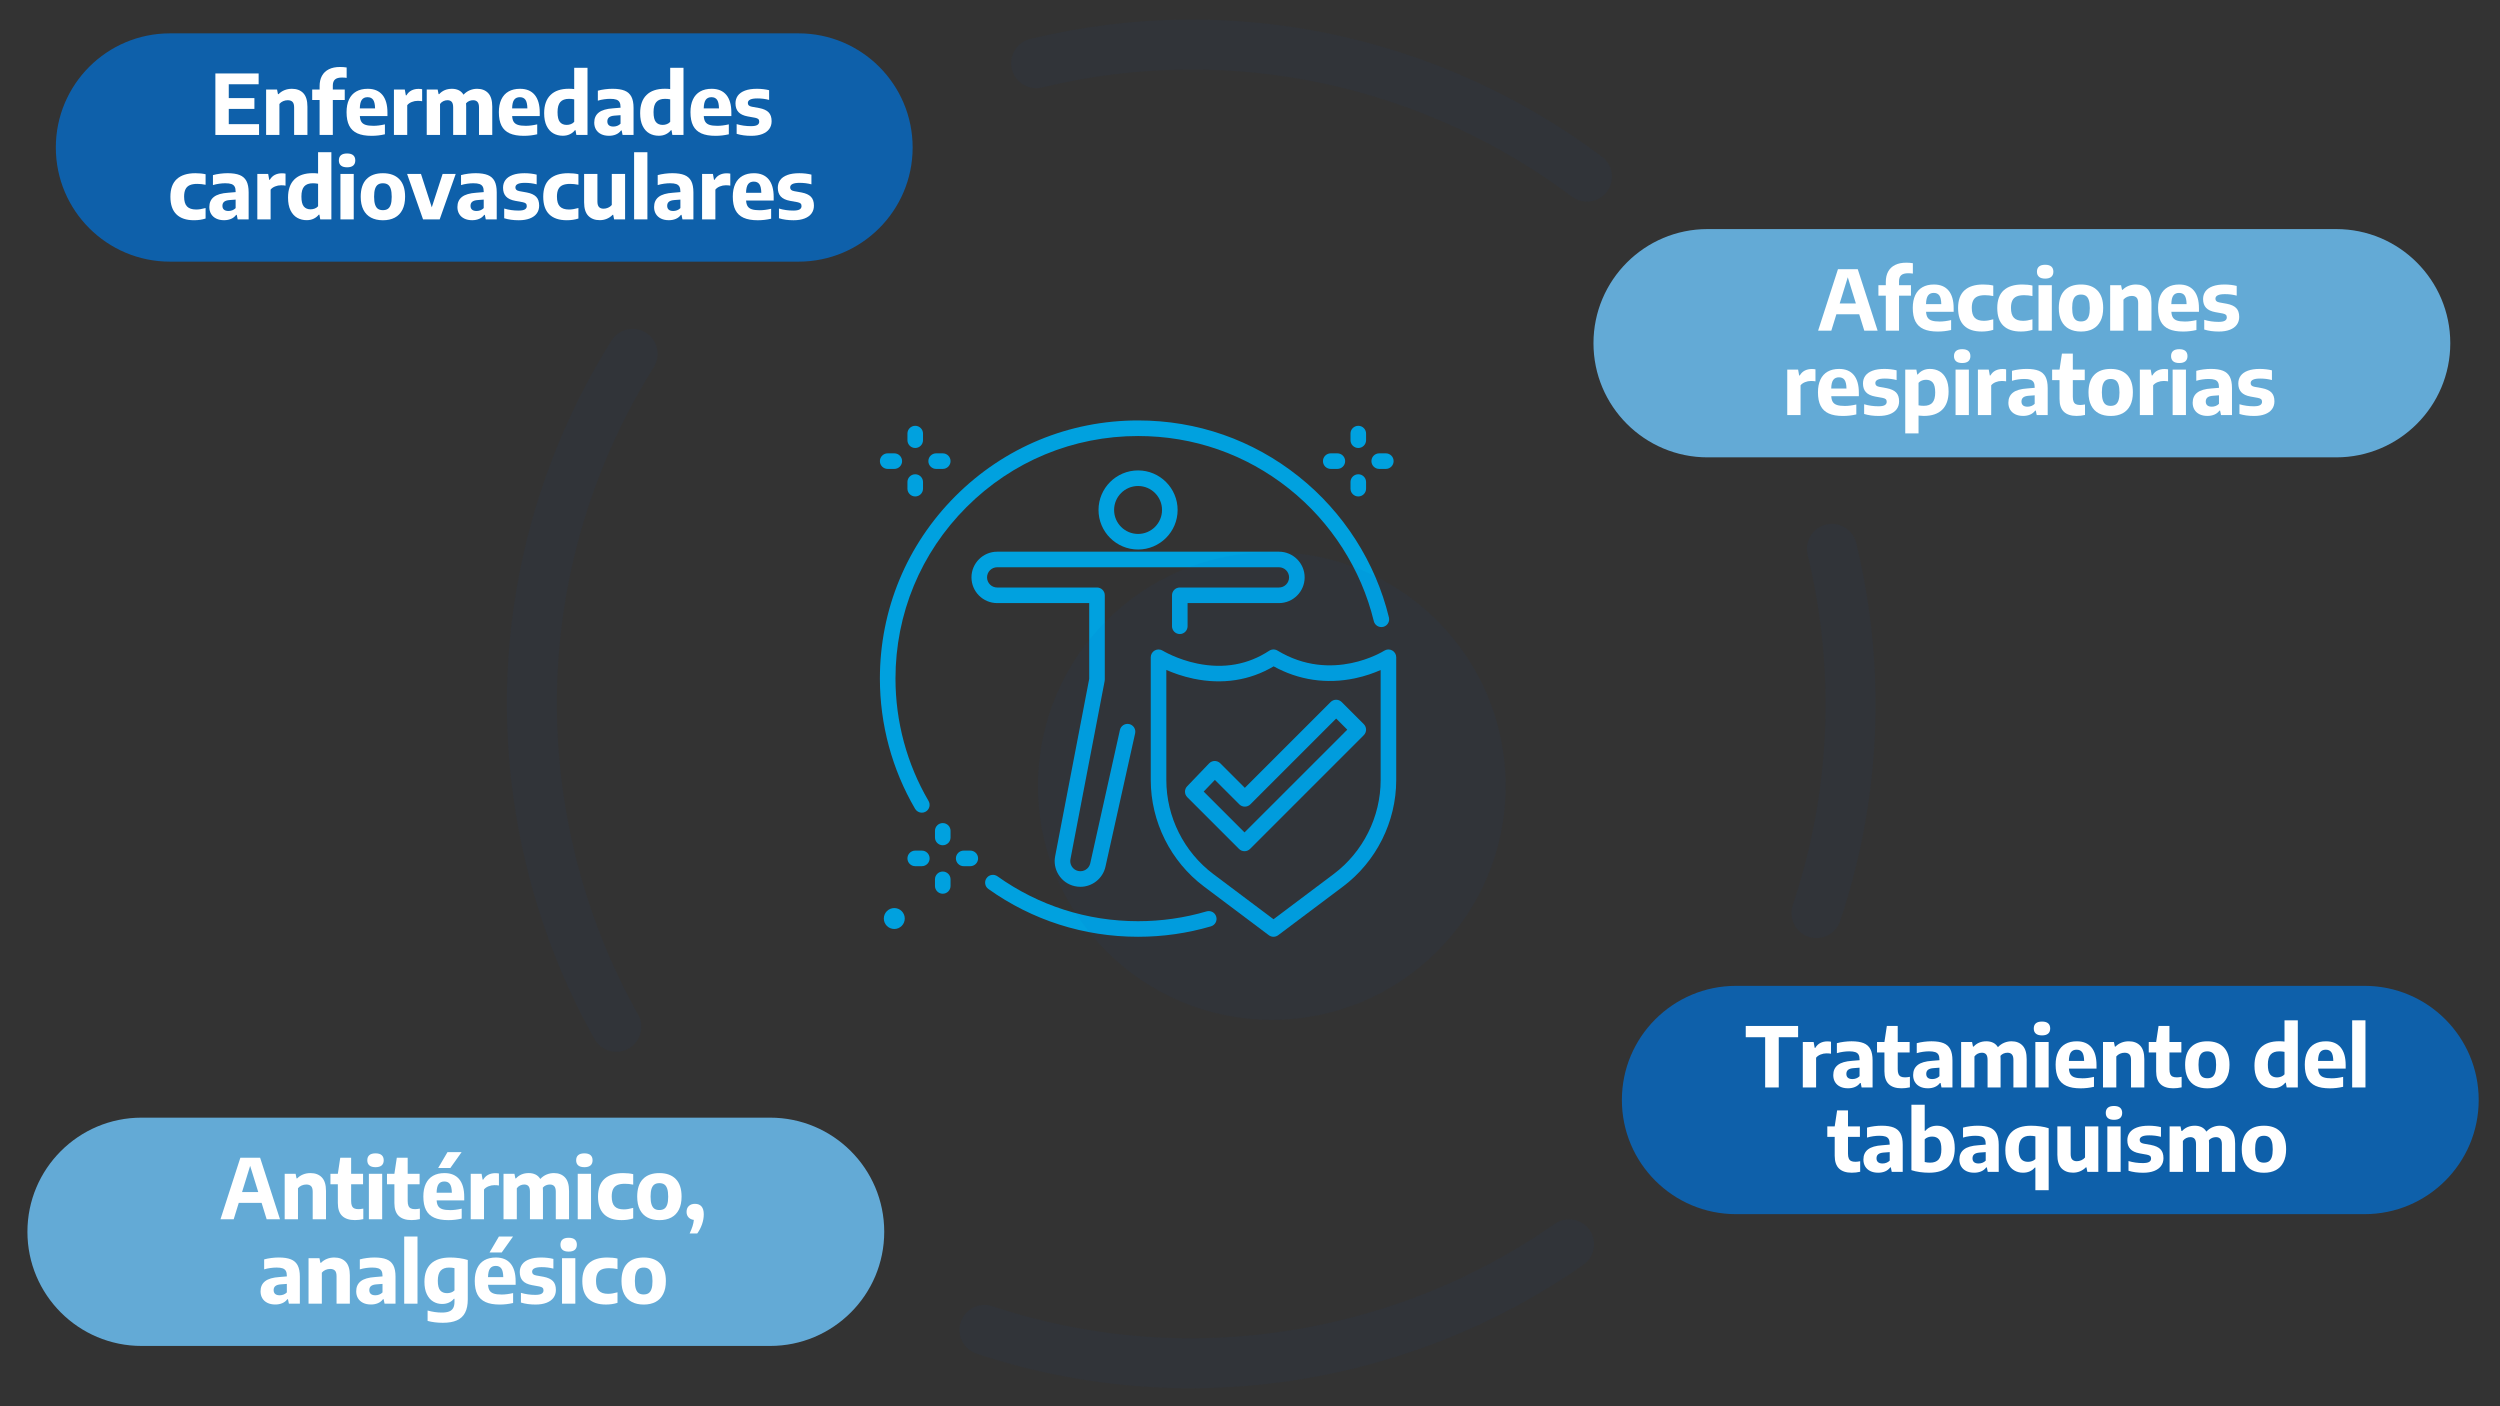 <?xml version="1.0" encoding="utf-8"?>
<!-- Generator: Adobe Illustrator 16.0.0, SVG Export Plug-In . SVG Version: 6.00 Build 0)  -->
<!DOCTYPE svg PUBLIC "-//W3C//DTD SVG 1.1//EN" "http://www.w3.org/Graphics/SVG/1.1/DTD/svg11.dtd">
<svg version="1.1" id="Capa_1" xmlns="http://www.w3.org/2000/svg" xmlns:xlink="http://www.w3.org/1999/xlink" x="0px" y="0px"
	 width="704px" height="396px" viewBox="0 0 704 396" enable-background="new 0 0 704 396" xml:space="preserve">
<rect x="0" y="0" width="704" height="396" fill="#333333" stroke="none"/>
<g>
	<g>
		<path fill="#0E60AA" d="M224.856,73.68H47.867c-17.752,0-32.144-14.391-32.144-32.144S30.115,9.393,47.867,9.393h176.989
			C242.609,9.393,257,23.783,257,41.536S242.609,73.68,224.856,73.68z"/>
	</g>
</g>
<g>
	<g>
		<path fill="#FFFFFF" d="M64.419,34.962h8.531v3.043H60.651V20.686h12.182v3.043h-8.414v3.896h7.221v3.043h-7.221V34.962z"/>
		<path fill="#FFFFFF" d="M74.938,25.203h3.077l0.258,1.299h0.176c0.468-0.483,1.021-0.854,1.661-1.111
			c0.64-0.258,1.338-0.387,2.095-0.387c1.35,0,2.415,0.406,3.195,1.217c0.779,0.812,1.17,2.083,1.17,3.815v7.969h-3.745v-7.747
			c0-0.74-0.151-1.266-0.456-1.573c-0.305-0.309-0.753-0.463-1.346-0.463c-0.444,0-0.878,0.09-1.299,0.27s-0.769,0.44-1.042,0.784
			v8.729h-3.744V25.203z"/>
		<path fill="#FFFFFF" d="M94.341,22.377c-0.413,0.362-0.62,0.938-0.62,1.726v1.101h3.358v2.948h-3.358v9.854H90v-9.854h-2.083
			v-2.948H90v-0.925c0-1.139,0.22-2.112,0.661-2.92c0.44-0.807,1.09-1.425,1.948-1.854c0.857-0.429,1.903-0.644,3.136-0.644
			c0.64,0,1.264,0.047,1.872,0.141v2.926c-0.413-0.063-0.847-0.094-1.299-0.094C95.413,21.833,94.754,22.014,94.341,22.377z"/>
		<path fill="#FFFFFF" d="M109.108,32.692h-7.771c0.039,0.687,0.186,1.227,0.439,1.62c0.253,0.395,0.649,0.679,1.188,0.854
			s1.271,0.264,2.2,0.264c0.975,0,2.052-0.137,3.229-0.41v2.797c-1.248,0.289-2.5,0.434-3.757,0.434
			c-1.63,0-2.962-0.232-3.996-0.696c-1.033-0.465-1.8-1.184-2.299-2.159c-0.5-0.976-0.749-2.243-0.749-3.804
			c0-1.404,0.231-2.6,0.696-3.586c0.464-0.987,1.141-1.734,2.03-2.241s1.966-0.761,3.229-0.761c1.81,0,3.188,0.571,4.137,1.715
			c0.948,1.143,1.422,2.807,1.422,4.99V32.692z M101.899,28.094c-0.358,0.483-0.55,1.295-0.573,2.434h4.295
			c-0.023-1.146-0.207-1.96-0.55-2.439c-0.344-0.48-0.866-0.72-1.568-0.72C102.793,27.368,102.259,27.609,101.899,28.094z"/>
		<path fill="#FFFFFF" d="M110.934,25.203h3.054l0.293,1.649h0.176c0.351-0.616,0.819-1.074,1.404-1.375
			c0.585-0.3,1.248-0.45,1.989-0.45c0.374,0,0.718,0.031,1.029,0.094v3.382c-0.343-0.07-0.765-0.105-1.264-0.105
			c-0.569,0-1.127,0.109-1.673,0.328c-0.547,0.218-0.968,0.519-1.265,0.9v8.379h-3.744V25.203z"/>
		<path fill="#FFFFFF" d="M137.475,26.221c0.764,0.812,1.146,2.087,1.146,3.827v7.957h-3.733v-7.759
			c0-0.726-0.146-1.244-0.438-1.556c-0.293-0.313-0.7-0.469-1.223-0.469c-0.375,0-0.737,0.072-1.089,0.217
			c-0.351,0.145-0.651,0.365-0.9,0.661c0.023,0.258,0.035,0.534,0.035,0.831v8.074h-3.663v-7.759c0-0.732-0.137-1.254-0.409-1.562
			c-0.273-0.309-0.672-0.463-1.194-0.463c-0.397,0-0.786,0.09-1.164,0.27s-0.688,0.444-0.931,0.796v8.718h-3.744V25.203h3.077
			l0.258,1.299h0.176c0.912-0.999,2.11-1.498,3.593-1.498c0.709,0,1.343,0.135,1.901,0.403c0.558,0.27,1.008,0.689,1.352,1.259
			c0.53-0.569,1.127-0.989,1.79-1.259c0.663-0.269,1.346-0.403,2.048-0.403C135.672,25.004,136.71,25.41,137.475,26.221z"/>
		<path fill="#FFFFFF" d="M151.996,32.692h-7.771c0.039,0.687,0.186,1.227,0.439,1.62c0.253,0.395,0.649,0.679,1.188,0.854
			s1.271,0.264,2.2,0.264c0.975,0,2.052-0.137,3.229-0.41v2.797c-1.248,0.289-2.5,0.434-3.757,0.434
			c-1.63,0-2.962-0.232-3.996-0.696c-1.033-0.465-1.8-1.184-2.299-2.159c-0.5-0.976-0.749-2.243-0.749-3.804
			c0-1.404,0.231-2.6,0.696-3.586c0.464-0.987,1.141-1.734,2.03-2.241s1.966-0.761,3.229-0.761c1.81,0,3.188,0.571,4.137,1.715
			c0.948,1.143,1.422,2.807,1.422,4.99V32.692z M144.787,28.094c-0.358,0.483-0.55,1.295-0.573,2.434h4.295
			c-0.023-1.146-0.207-1.96-0.55-2.439c-0.344-0.48-0.866-0.72-1.568-0.72C145.681,27.368,145.146,27.609,144.787,28.094z"/>
		<path fill="#FFFFFF" d="M155.822,37.561c-0.788-0.445-1.416-1.142-1.884-2.089c-0.469-0.948-0.702-2.147-0.702-3.599
			c0-2.239,0.595-3.945,1.784-5.119c1.189-1.175,2.92-1.762,5.19-1.762c0.53,0,1.025,0.031,1.485,0.094v-5.991h3.745v18.91h-3.136
			l-0.234-1.334h-0.176c-0.374,0.483-0.853,0.864-1.434,1.141c-0.581,0.277-1.238,0.416-1.972,0.416
			C157.499,38.228,156.61,38.005,155.822,37.561z M160.761,34.956c0.374-0.144,0.687-0.36,0.936-0.649v-6.33
			c-0.452-0.094-0.943-0.141-1.474-0.141c-1.093,0-1.902,0.295-2.429,0.884s-0.79,1.542-0.79,2.86c0,1.319,0.223,2.247,0.667,2.785
			c0.445,0.539,1.085,0.808,1.919,0.808C159.996,35.173,160.386,35.101,160.761,34.956z"/>
		<path fill="#FFFFFF" d="M175.88,25.519c0.858,0.344,1.494,0.907,1.908,1.691c0.413,0.784,0.62,1.847,0.62,3.188v7.606h-3.09
			l-0.257-1.264h-0.176c-0.375,0.507-0.854,0.884-1.439,1.129c-0.585,0.246-1.236,0.369-1.954,0.369c-0.858,0-1.6-0.154-2.224-0.463
			c-0.624-0.308-1.102-0.741-1.434-1.299c-0.331-0.558-0.497-1.207-0.497-1.948c0-1.225,0.427-2.173,1.281-2.844
			s2.202-1.064,4.043-1.182l2.083-0.176v-0.163c0-0.593-0.096-1.058-0.287-1.393c-0.19-0.336-0.495-0.575-0.912-0.72
			c-0.418-0.145-0.989-0.217-1.715-0.217c-0.522,0-1.094,0.043-1.714,0.129s-1.207,0.215-1.762,0.386v-2.809
			c0.609-0.171,1.283-0.304,2.024-0.397s1.447-0.141,2.118-0.141C173.895,25.004,175.022,25.176,175.88,25.519z M173.797,35.448
			c0.352-0.129,0.667-0.334,0.948-0.614v-2.399l-1.708,0.129c-0.702,0.055-1.214,0.217-1.533,0.485
			c-0.32,0.27-0.479,0.646-0.479,1.13c0,0.476,0.144,0.838,0.433,1.088c0.288,0.25,0.71,0.374,1.264,0.374
			C173.087,35.641,173.446,35.577,173.797,35.448z"/>
		<path fill="#FFFFFF" d="M182.854,37.561c-0.788-0.445-1.416-1.142-1.884-2.089c-0.469-0.948-0.702-2.147-0.702-3.599
			c0-2.239,0.595-3.945,1.784-5.119c1.189-1.175,2.92-1.762,5.19-1.762c0.53,0,1.025,0.031,1.485,0.094v-5.991h3.745v18.91h-3.136
			l-0.234-1.334h-0.176c-0.374,0.483-0.853,0.864-1.434,1.141c-0.581,0.277-1.238,0.416-1.972,0.416
			C184.531,38.228,183.643,38.005,182.854,37.561z M187.793,34.956c0.374-0.144,0.687-0.36,0.936-0.649v-6.33
			c-0.452-0.094-0.943-0.141-1.474-0.141c-1.093,0-1.902,0.295-2.429,0.884s-0.79,1.542-0.79,2.86c0,1.319,0.223,2.247,0.667,2.785
			c0.445,0.539,1.085,0.808,1.919,0.808C187.028,35.173,187.418,35.101,187.793,34.956z"/>
		<path fill="#FFFFFF" d="M205.954,32.692h-7.771c0.039,0.687,0.186,1.227,0.439,1.62c0.253,0.395,0.649,0.679,1.188,0.854
			s1.271,0.264,2.2,0.264c0.975,0,2.052-0.137,3.229-0.41v2.797c-1.248,0.289-2.5,0.434-3.757,0.434
			c-1.63,0-2.962-0.232-3.996-0.696c-1.033-0.465-1.8-1.184-2.299-2.159c-0.5-0.976-0.749-2.243-0.749-3.804
			c0-1.404,0.231-2.6,0.696-3.586c0.464-0.987,1.141-1.734,2.03-2.241s1.966-0.761,3.229-0.761c1.81,0,3.188,0.571,4.137,1.715
			c0.948,1.143,1.422,2.807,1.422,4.99V32.692z M198.745,28.094c-0.358,0.483-0.55,1.295-0.573,2.434h4.295
			c-0.023-1.146-0.207-1.96-0.55-2.439c-0.344-0.48-0.866-0.72-1.568-0.72C199.639,27.368,199.104,27.609,198.745,28.094z"/>
		<path fill="#FFFFFF" d="M207.44,37.688V34.95c1.265,0.383,2.614,0.574,4.05,0.574c0.811,0,1.397-0.107,1.761-0.322
			c0.362-0.215,0.544-0.528,0.544-0.942c0-0.319-0.086-0.562-0.257-0.725c-0.172-0.164-0.473-0.289-0.901-0.375l-2.071-0.374
			c-1.193-0.219-2.067-0.63-2.621-1.235c-0.555-0.604-0.831-1.421-0.831-2.451c0-0.835,0.223-1.559,0.667-2.171
			s1.117-1.086,2.019-1.422c0.901-0.335,2.019-0.503,3.353-0.503c0.608,0,1.211,0.035,1.808,0.105
			c0.598,0.07,1.138,0.168,1.621,0.293v2.737c-1.038-0.28-2.146-0.421-3.323-0.421c-1.778,0-2.668,0.43-2.668,1.287
			c0,0.281,0.088,0.508,0.263,0.679c0.176,0.172,0.471,0.297,0.884,0.375l2.071,0.374c1.186,0.227,2.062,0.626,2.627,1.199
			c0.565,0.574,0.849,1.406,0.849,2.499c0,0.851-0.225,1.583-0.673,2.199c-0.448,0.617-1.104,1.091-1.966,1.422
			c-0.862,0.332-1.894,0.498-3.096,0.498C210.027,38.251,208.658,38.063,207.44,37.688z"/>
		<path fill="#FFFFFF" d="M49.686,60.367c-1.135-1.104-1.702-2.76-1.702-4.968c0-2.223,0.603-3.883,1.808-4.979
			c1.205-1.097,2.951-1.645,5.236-1.645c1.062,0,2.017,0.098,2.867,0.293v2.96c-0.819-0.163-1.603-0.245-2.352-0.245
			c-0.866,0-1.57,0.121-2.112,0.362c-0.543,0.242-0.942,0.626-1.199,1.152c-0.258,0.527-0.387,1.216-0.387,2.065
			c0,1.288,0.277,2.216,0.831,2.785c0.554,0.57,1.404,0.854,2.551,0.854c0.398,0,0.804-0.033,1.217-0.1
			c0.414-0.066,0.897-0.173,1.451-0.321v2.96c-0.982,0.32-2.067,0.48-3.253,0.48C52.473,62.023,50.821,61.472,49.686,60.367z"/>
		<path fill="#FFFFFF" d="M67.489,49.291c0.858,0.344,1.494,0.907,1.908,1.691c0.413,0.784,0.62,1.847,0.62,3.188v7.606h-3.09
			l-0.257-1.264h-0.176c-0.375,0.507-0.854,0.884-1.439,1.129c-0.585,0.246-1.236,0.369-1.954,0.369c-0.858,0-1.6-0.154-2.224-0.463
			c-0.624-0.308-1.102-0.741-1.434-1.299c-0.331-0.558-0.497-1.207-0.497-1.948c0-1.225,0.427-2.173,1.281-2.844
			s2.202-1.064,4.043-1.182l2.083-0.176v-0.163c0-0.593-0.096-1.058-0.287-1.393c-0.19-0.336-0.495-0.575-0.912-0.72
			c-0.418-0.145-0.989-0.217-1.715-0.217c-0.522,0-1.094,0.043-1.714,0.129s-1.207,0.215-1.762,0.386v-2.809
			c0.609-0.171,1.283-0.304,2.024-0.397s1.447-0.141,2.118-0.141C65.504,48.776,66.632,48.948,67.489,49.291z M65.406,59.221
			c0.352-0.129,0.667-0.334,0.948-0.614v-2.399l-1.708,0.129c-0.702,0.055-1.214,0.217-1.533,0.485
			c-0.32,0.27-0.479,0.646-0.479,1.13c0,0.476,0.144,0.838,0.433,1.088c0.288,0.25,0.71,0.374,1.264,0.374
			C64.696,59.413,65.056,59.35,65.406,59.221z"/>
		<path fill="#FFFFFF" d="M72.464,48.976h3.054l0.293,1.649h0.176c0.351-0.616,0.819-1.074,1.404-1.375
			c0.585-0.3,1.248-0.45,1.989-0.45c0.374,0,0.718,0.031,1.029,0.094v3.382c-0.343-0.07-0.765-0.105-1.264-0.105
			c-0.569,0-1.127,0.109-1.673,0.328c-0.547,0.218-0.968,0.519-1.265,0.9v8.379h-3.744V48.976z"/>
		<path fill="#FFFFFF" d="M83.697,61.333c-0.788-0.445-1.416-1.142-1.884-2.089c-0.469-0.948-0.702-2.147-0.702-3.599
			c0-2.239,0.595-3.945,1.784-5.119c1.189-1.175,2.92-1.762,5.19-1.762c0.53,0,1.025,0.031,1.485,0.094v-5.991h3.745v18.91h-3.136
			l-0.234-1.334h-0.176c-0.374,0.483-0.853,0.864-1.434,1.141C87.756,61.861,87.099,62,86.365,62
			C85.374,62,84.485,61.777,83.697,61.333z M88.636,58.729c0.374-0.144,0.687-0.36,0.936-0.649v-6.33
			c-0.452-0.094-0.943-0.141-1.474-0.141c-1.093,0-1.902,0.295-2.429,0.884s-0.79,1.542-0.79,2.86c0,1.319,0.223,2.247,0.667,2.785
			c0.445,0.539,1.085,0.808,1.919,0.808C87.871,58.945,88.261,58.873,88.636,58.729z"/>
		<path fill="#FFFFFF" d="M96.002,46.611c-0.387-0.335-0.579-0.814-0.579-1.439c0-0.632,0.19-1.115,0.573-1.45
			c0.382-0.336,0.963-0.504,1.743-0.504c0.772,0,1.35,0.168,1.732,0.504c0.382,0.335,0.573,0.818,0.573,1.45
			c0,0.625-0.191,1.104-0.573,1.439c-0.383,0.336-0.96,0.504-1.732,0.504S96.388,46.947,96.002,46.611z M95.867,61.777V48.976h3.744
			v12.802H95.867z"/>
		<path fill="#FFFFFF" d="M104.486,61.286c-0.933-0.492-1.65-1.23-2.153-2.218c-0.504-0.987-0.755-2.206-0.755-3.657
			c0-2.199,0.542-3.855,1.626-4.967c1.085-1.112,2.626-1.668,4.623-1.668c1.989,0,3.527,0.558,4.616,1.674
			c1.088,1.115,1.632,2.762,1.632,4.938c0,1.459-0.251,2.685-0.754,3.675c-0.504,0.991-1.222,1.731-2.153,2.224
			c-0.933,0.491-2.046,0.737-3.341,0.737C106.531,62.023,105.418,61.777,104.486,61.286z M109.196,58.828
			c0.358-0.233,0.634-0.626,0.824-1.176c0.191-0.55,0.287-1.293,0.287-2.229c0-0.951-0.096-1.708-0.287-2.27
			c-0.19-0.563-0.468-0.96-0.83-1.194c-0.363-0.233-0.817-0.351-1.363-0.351c-0.547,0-1.001,0.117-1.363,0.351
			c-0.363,0.234-0.64,0.626-0.831,1.177c-0.191,0.55-0.287,1.297-0.287,2.24c0,0.952,0.096,1.707,0.287,2.265
			s0.466,0.954,0.825,1.188c0.358,0.234,0.814,0.352,1.369,0.352C108.381,59.18,108.837,59.063,109.196,58.828z"/>
		<path fill="#FFFFFF" d="M124.642,48.976h3.687l-4.517,12.802h-4.682l-4.493-12.802h3.908l3.043,9.408L124.642,48.976z"/>
		<path fill="#FFFFFF" d="M137.35,49.291c0.858,0.344,1.494,0.907,1.908,1.691c0.413,0.784,0.62,1.847,0.62,3.188v7.606h-3.09
			l-0.257-1.264h-0.176c-0.375,0.507-0.854,0.884-1.439,1.129c-0.585,0.246-1.236,0.369-1.954,0.369c-0.858,0-1.6-0.154-2.224-0.463
			c-0.624-0.308-1.102-0.741-1.434-1.299c-0.331-0.558-0.497-1.207-0.497-1.948c0-1.225,0.427-2.173,1.281-2.844
			s2.202-1.064,4.043-1.182l2.083-0.176v-0.163c0-0.593-0.096-1.058-0.287-1.393c-0.19-0.336-0.495-0.575-0.912-0.72
			c-0.418-0.145-0.989-0.217-1.715-0.217c-0.522,0-1.094,0.043-1.714,0.129s-1.207,0.215-1.762,0.386v-2.809
			c0.609-0.171,1.283-0.304,2.024-0.397s1.447-0.141,2.118-0.141C135.364,48.776,136.492,48.948,137.35,49.291z M135.267,59.221
			c0.352-0.129,0.667-0.334,0.948-0.614v-2.399l-1.708,0.129c-0.702,0.055-1.214,0.217-1.533,0.485
			c-0.32,0.27-0.479,0.646-0.479,1.13c0,0.476,0.144,0.838,0.433,1.088c0.288,0.25,0.71,0.374,1.264,0.374
			C134.557,59.413,134.916,59.35,135.267,59.221z"/>
		<path fill="#FFFFFF" d="M141.984,61.461v-2.738c1.265,0.383,2.614,0.574,4.05,0.574c0.811,0,1.397-0.107,1.761-0.322
			c0.362-0.215,0.544-0.528,0.544-0.942c0-0.319-0.086-0.562-0.257-0.725c-0.172-0.164-0.473-0.289-0.901-0.375l-2.071-0.374
			c-1.193-0.219-2.067-0.63-2.621-1.235c-0.555-0.604-0.831-1.421-0.831-2.451c0-0.835,0.223-1.559,0.667-2.171
			s1.117-1.086,2.019-1.422c0.901-0.335,2.019-0.503,3.353-0.503c0.608,0,1.211,0.035,1.808,0.105
			c0.598,0.07,1.138,0.168,1.621,0.292v2.738c-1.038-0.28-2.146-0.421-3.323-0.421c-1.778,0-2.668,0.43-2.668,1.287
			c0,0.281,0.088,0.508,0.263,0.679c0.176,0.172,0.471,0.297,0.884,0.375l2.071,0.374c1.186,0.227,2.062,0.626,2.627,1.199
			c0.565,0.574,0.849,1.406,0.849,2.499c0,0.85-0.225,1.583-0.673,2.199c-0.448,0.617-1.104,1.091-1.966,1.422
			c-0.862,0.332-1.894,0.498-3.096,0.498C144.571,62.023,143.202,61.836,141.984,61.461z"/>
		<path fill="#FFFFFF" d="M154.675,60.367c-1.135-1.104-1.702-2.76-1.702-4.968c0-2.223,0.603-3.883,1.808-4.979
			c1.205-1.097,2.951-1.645,5.236-1.645c1.062,0,2.017,0.098,2.867,0.293v2.96c-0.819-0.163-1.603-0.245-2.352-0.245
			c-0.866,0-1.57,0.121-2.112,0.362c-0.543,0.242-0.942,0.626-1.199,1.152c-0.258,0.527-0.387,1.216-0.387,2.065
			c0,1.288,0.277,2.216,0.831,2.785c0.554,0.57,1.404,0.854,2.551,0.854c0.398,0,0.804-0.033,1.217-0.1
			c0.414-0.066,0.897-0.173,1.451-0.321v2.96c-0.982,0.32-2.067,0.48-3.253,0.48C157.462,62.023,155.811,61.472,154.675,60.367z"/>
		<path fill="#FFFFFF" d="M165.674,60.788c-0.792-0.807-1.188-2.076-1.188-3.809v-8.004h3.745v7.758c0,0.733,0.149,1.257,0.45,1.568
			c0.3,0.313,0.731,0.468,1.293,0.468c0.413,0,0.831-0.089,1.252-0.269c0.422-0.18,0.772-0.437,1.054-0.772v-8.753h3.744v12.802
			h-3.089l-0.258-1.287h-0.152c-0.491,0.499-1.043,0.876-1.655,1.129c-0.612,0.254-1.266,0.381-1.96,0.381
			C167.545,62,166.466,61.596,165.674,60.788z"/>
		<path fill="#FFFFFF" d="M178.564,61.777v-18.91h3.744v18.91H178.564z"/>
		<path fill="#FFFFFF" d="M192.734,49.291c0.858,0.344,1.494,0.907,1.908,1.691c0.413,0.784,0.62,1.847,0.62,3.188v7.606h-3.09
			l-0.257-1.264h-0.176c-0.375,0.507-0.854,0.884-1.439,1.129c-0.585,0.246-1.236,0.369-1.954,0.369c-0.858,0-1.6-0.154-2.224-0.463
			c-0.624-0.308-1.102-0.741-1.434-1.299c-0.331-0.558-0.497-1.207-0.497-1.948c0-1.225,0.427-2.173,1.281-2.844
			s2.202-1.064,4.043-1.182l2.083-0.176v-0.163c0-0.593-0.096-1.058-0.287-1.393c-0.19-0.336-0.495-0.575-0.912-0.72
			c-0.418-0.145-0.989-0.217-1.715-0.217c-0.522,0-1.094,0.043-1.714,0.129s-1.207,0.215-1.762,0.386v-2.809
			c0.609-0.171,1.283-0.304,2.024-0.397s1.447-0.141,2.118-0.141C190.749,48.776,191.877,48.948,192.734,49.291z M190.651,59.221
			c0.352-0.129,0.667-0.334,0.948-0.614v-2.399l-1.708,0.129c-0.702,0.055-1.214,0.217-1.533,0.485
			c-0.32,0.27-0.479,0.646-0.479,1.13c0,0.476,0.144,0.838,0.433,1.088c0.288,0.25,0.71,0.374,1.264,0.374
			C189.941,59.413,190.301,59.35,190.651,59.221z"/>
		<path fill="#FFFFFF" d="M197.708,48.976h3.054l0.293,1.649h0.176c0.351-0.616,0.819-1.074,1.404-1.375
			c0.585-0.3,1.248-0.45,1.989-0.45c0.374,0,0.718,0.031,1.029,0.094v3.382c-0.343-0.07-0.765-0.105-1.264-0.105
			c-0.569,0-1.127,0.109-1.673,0.328c-0.547,0.218-0.968,0.519-1.265,0.9v8.379h-3.744V48.976z"/>
		<path fill="#FFFFFF" d="M217.871,56.465h-7.771c0.039,0.687,0.186,1.227,0.439,1.62c0.253,0.395,0.649,0.679,1.188,0.854
			s1.271,0.264,2.2,0.264c0.975,0,2.052-0.137,3.229-0.41v2.797c-1.248,0.289-2.5,0.434-3.757,0.434
			c-1.63,0-2.962-0.232-3.996-0.696c-1.033-0.465-1.8-1.184-2.299-2.159c-0.5-0.976-0.749-2.243-0.749-3.804
			c0-1.404,0.231-2.6,0.696-3.586c0.464-0.987,1.141-1.734,2.03-2.241s1.966-0.761,3.229-0.761c1.81,0,3.188,0.571,4.137,1.715
			c0.948,1.143,1.422,2.807,1.422,4.99V56.465z M210.662,51.866c-0.358,0.483-0.55,1.295-0.573,2.434h4.295
			c-0.023-1.146-0.207-1.96-0.55-2.439c-0.344-0.48-0.866-0.72-1.568-0.72C211.556,51.141,211.021,51.382,210.662,51.866z"/>
		<path fill="#FFFFFF" d="M219.356,61.461v-2.738c1.265,0.383,2.614,0.574,4.05,0.574c0.811,0,1.397-0.107,1.761-0.322
			c0.362-0.215,0.544-0.528,0.544-0.942c0-0.319-0.086-0.562-0.257-0.725c-0.172-0.164-0.473-0.289-0.901-0.375l-2.071-0.374
			c-1.193-0.219-2.067-0.63-2.621-1.235c-0.555-0.604-0.831-1.421-0.831-2.451c0-0.835,0.223-1.559,0.667-2.171
			s1.117-1.086,2.019-1.422c0.901-0.335,2.019-0.503,3.353-0.503c0.608,0,1.211,0.035,1.808,0.105
			c0.598,0.07,1.138,0.168,1.621,0.292v2.738c-1.038-0.28-2.146-0.421-3.323-0.421c-1.778,0-2.668,0.43-2.668,1.287
			c0,0.281,0.088,0.508,0.263,0.679c0.176,0.172,0.471,0.297,0.884,0.375l2.071,0.374c1.186,0.227,2.062,0.626,2.627,1.199
			c0.565,0.574,0.849,1.406,0.849,2.499c0,0.85-0.225,1.583-0.673,2.199c-0.448,0.617-1.104,1.091-1.966,1.422
			c-0.862,0.332-1.894,0.498-3.096,0.498C221.943,62.023,220.574,61.836,219.356,61.461z"/>
	</g>
</g>
<g>
	<g>
		<path fill="#63AAD6" d="M657.856,128.793H480.867c-17.752,0-32.144-14.392-32.144-32.145c0-17.752,14.392-32.143,32.144-32.143
			h176.989c17.753,0,32.144,14.391,32.144,32.143C690,114.401,675.609,128.793,657.856,128.793z"/>
	</g>
</g>
<g>
	<g>
		<path fill="#FFFFFF" d="M524.982,93.117l-1.428-4.622h-6.425l-1.428,4.622h-3.721l5.594-17.319h5.569l5.594,17.319H524.982z
			 M518.055,85.464h4.563l-2.282-7.384L518.055,85.464z"/>
		<path fill="#FFFFFF" d="M535.385,77.489c-0.413,0.362-0.62,0.938-0.62,1.726v1.101h3.358v2.948h-3.358v9.854h-3.721v-9.854h-2.083
			v-2.948h2.083v-0.925c0-1.139,0.22-2.112,0.661-2.92c0.44-0.807,1.09-1.425,1.948-1.854c0.857-0.429,1.903-0.644,3.136-0.644
			c0.64,0,1.264,0.047,1.872,0.141v2.926c-0.413-0.063-0.847-0.094-1.299-0.094C536.457,76.945,535.798,77.126,535.385,77.489z"/>
		<path fill="#FFFFFF" d="M550.153,87.805h-7.771c0.039,0.687,0.186,1.227,0.439,1.62c0.253,0.395,0.649,0.679,1.188,0.854
			s1.271,0.264,2.2,0.264c0.975,0,2.052-0.137,3.229-0.41v2.797c-1.248,0.289-2.5,0.434-3.757,0.434
			c-1.63,0-2.962-0.232-3.996-0.696c-1.033-0.465-1.8-1.184-2.299-2.159c-0.5-0.976-0.749-2.243-0.749-3.804
			c0-1.404,0.231-2.6,0.696-3.586c0.464-0.987,1.141-1.734,2.03-2.241s1.966-0.761,3.229-0.761c1.81,0,3.188,0.571,4.137,1.715
			c0.948,1.143,1.422,2.807,1.422,4.99V87.805z M542.944,83.206c-0.358,0.483-0.55,1.295-0.573,2.434h4.295
			c-0.023-1.146-0.207-1.96-0.55-2.439c-0.344-0.48-0.866-0.72-1.568-0.72C543.838,82.48,543.304,82.722,542.944,83.206z"/>
		<path fill="#FFFFFF" d="M553.096,91.707c-1.135-1.104-1.702-2.76-1.702-4.968c0-2.223,0.603-3.883,1.808-4.979
			c1.205-1.097,2.951-1.645,5.236-1.645c1.062,0,2.017,0.098,2.867,0.293v2.96c-0.819-0.163-1.603-0.245-2.352-0.245
			c-0.866,0-1.57,0.121-2.112,0.362c-0.543,0.242-0.942,0.626-1.199,1.152c-0.258,0.527-0.387,1.216-0.387,2.065
			c0,1.288,0.277,2.216,0.831,2.785c0.554,0.57,1.404,0.854,2.551,0.854c0.398,0,0.804-0.033,1.217-0.1
			c0.414-0.066,0.897-0.173,1.451-0.321v2.96c-0.982,0.32-2.067,0.48-3.253,0.48C555.883,93.363,554.231,92.812,553.096,91.707z"/>
		<path fill="#FFFFFF" d="M564.13,91.707c-1.135-1.104-1.702-2.76-1.702-4.968c0-2.223,0.603-3.883,1.808-4.979
			c1.205-1.097,2.951-1.645,5.236-1.645c1.062,0,2.017,0.098,2.867,0.293v2.96c-0.819-0.163-1.603-0.245-2.352-0.245
			c-0.866,0-1.57,0.121-2.112,0.362c-0.543,0.242-0.942,0.626-1.199,1.152c-0.258,0.527-0.387,1.216-0.387,2.065
			c0,1.288,0.277,2.216,0.831,2.785c0.554,0.57,1.404,0.854,2.551,0.854c0.398,0,0.804-0.033,1.217-0.1
			c0.414-0.066,0.897-0.173,1.451-0.321v2.96c-0.982,0.32-2.067,0.48-3.253,0.48C566.917,93.363,565.266,92.812,564.13,91.707z"/>
		<path fill="#FFFFFF" d="M574.183,77.951c-0.387-0.335-0.579-0.814-0.579-1.439c0-0.632,0.19-1.115,0.573-1.45
			c0.382-0.336,0.963-0.504,1.743-0.504c0.772,0,1.35,0.168,1.732,0.504c0.382,0.335,0.573,0.818,0.573,1.45
			c0,0.625-0.191,1.104-0.573,1.439c-0.383,0.336-0.96,0.504-1.732,0.504S574.568,78.287,574.183,77.951z M574.048,93.117V80.315
			h3.744v12.802H574.048z"/>
		<path fill="#FFFFFF" d="M582.666,92.626c-0.933-0.492-1.65-1.23-2.153-2.218c-0.504-0.987-0.755-2.206-0.755-3.657
			c0-2.199,0.542-3.855,1.626-4.967c1.085-1.112,2.626-1.668,4.623-1.668c1.989,0,3.527,0.558,4.616,1.674
			c1.088,1.115,1.632,2.762,1.632,4.938c0,1.459-0.251,2.685-0.754,3.675c-0.504,0.991-1.222,1.731-2.153,2.224
			c-0.933,0.491-2.046,0.737-3.341,0.737C584.711,93.363,583.598,93.117,582.666,92.626z M587.376,90.168
			c0.358-0.233,0.634-0.626,0.824-1.176c0.191-0.55,0.287-1.293,0.287-2.229c0-0.951-0.096-1.708-0.287-2.27
			c-0.19-0.563-0.468-0.96-0.83-1.194c-0.363-0.233-0.817-0.351-1.363-0.351c-0.547,0-1.001,0.117-1.363,0.351
			c-0.363,0.234-0.64,0.626-0.831,1.177c-0.191,0.55-0.287,1.297-0.287,2.24c0,0.952,0.096,1.707,0.287,2.265
			s0.466,0.954,0.825,1.188c0.358,0.234,0.814,0.352,1.369,0.352C586.561,90.52,587.017,90.402,587.376,90.168z"/>
		<path fill="#FFFFFF" d="M594.221,80.315h3.077l0.258,1.299h0.176c0.468-0.483,1.021-0.854,1.661-1.111
			c0.64-0.258,1.338-0.387,2.095-0.387c1.35,0,2.415,0.406,3.195,1.217c0.779,0.812,1.17,2.083,1.17,3.815v7.969h-3.745V85.37
			c0-0.74-0.151-1.266-0.456-1.573c-0.305-0.309-0.753-0.463-1.346-0.463c-0.444,0-0.878,0.09-1.299,0.27s-0.769,0.44-1.042,0.784
			v8.729h-3.744V80.315z"/>
		<path fill="#FFFFFF" d="M619.229,87.805h-7.771c0.039,0.687,0.186,1.227,0.439,1.62c0.253,0.395,0.649,0.679,1.188,0.854
			s1.271,0.264,2.2,0.264c0.975,0,2.052-0.137,3.229-0.41v2.797c-1.248,0.289-2.5,0.434-3.757,0.434
			c-1.63,0-2.962-0.232-3.996-0.696c-1.033-0.465-1.8-1.184-2.299-2.159c-0.5-0.976-0.749-2.243-0.749-3.804
			c0-1.404,0.231-2.6,0.696-3.586c0.464-0.987,1.141-1.734,2.03-2.241s1.966-0.761,3.229-0.761c1.81,0,3.188,0.571,4.137,1.715
			c0.948,1.143,1.422,2.807,1.422,4.99V87.805z M612.02,83.206c-0.358,0.483-0.55,1.295-0.573,2.434h4.295
			c-0.023-1.146-0.207-1.96-0.55-2.439c-0.344-0.48-0.866-0.72-1.568-0.72C612.913,82.48,612.379,82.722,612.02,83.206z"/>
		<path fill="#FFFFFF" d="M620.714,92.801v-2.738c1.265,0.383,2.614,0.574,4.05,0.574c0.811,0,1.397-0.107,1.761-0.322
			c0.362-0.215,0.544-0.528,0.544-0.942c0-0.319-0.086-0.562-0.257-0.725c-0.172-0.164-0.473-0.289-0.901-0.375l-2.071-0.374
			c-1.193-0.219-2.067-0.63-2.621-1.235c-0.555-0.604-0.831-1.421-0.831-2.451c0-0.835,0.223-1.559,0.667-2.171
			s1.117-1.086,2.019-1.422c0.901-0.335,2.019-0.503,3.353-0.503c0.608,0,1.211,0.035,1.808,0.105
			c0.598,0.07,1.138,0.168,1.621,0.292v2.738c-1.038-0.28-2.146-0.421-3.323-0.421c-1.778,0-2.668,0.43-2.668,1.287
			c0,0.281,0.088,0.508,0.263,0.679c0.176,0.172,0.471,0.297,0.884,0.375l2.071,0.374c1.186,0.227,2.062,0.626,2.627,1.199
			c0.565,0.574,0.849,1.406,0.849,2.499c0,0.85-0.225,1.583-0.673,2.199c-0.448,0.617-1.104,1.091-1.966,1.422
			c-0.862,0.332-1.894,0.498-3.096,0.498C623.301,93.363,621.932,93.176,620.714,92.801z"/>
		<path fill="#FFFFFF" d="M503.293,104.088h3.054l0.293,1.649h0.176c0.351-0.616,0.819-1.074,1.404-1.375
			c0.585-0.3,1.248-0.45,1.989-0.45c0.374,0,0.718,0.031,1.029,0.094v3.382c-0.343-0.07-0.765-0.105-1.264-0.105
			c-0.569,0-1.127,0.109-1.673,0.328c-0.547,0.218-0.968,0.519-1.265,0.9v8.379h-3.744V104.088z"/>
		<path fill="#FFFFFF" d="M523.455,111.577h-7.771c0.039,0.687,0.186,1.227,0.439,1.62c0.253,0.395,0.649,0.679,1.188,0.854
			s1.271,0.264,2.2,0.264c0.975,0,2.052-0.137,3.229-0.41v2.797c-1.248,0.289-2.5,0.434-3.757,0.434
			c-1.63,0-2.962-0.232-3.996-0.696c-1.033-0.465-1.8-1.184-2.299-2.159c-0.5-0.976-0.749-2.243-0.749-3.804
			c0-1.404,0.231-2.6,0.696-3.586c0.464-0.987,1.141-1.734,2.03-2.241s1.966-0.761,3.229-0.761c1.81,0,3.188,0.571,4.137,1.715
			c0.948,1.143,1.422,2.807,1.422,4.99V111.577z M516.246,106.979c-0.358,0.483-0.55,1.295-0.573,2.434h4.295
			c-0.023-1.146-0.207-1.96-0.55-2.439c-0.344-0.48-0.866-0.72-1.568-0.72C517.14,106.253,516.605,106.494,516.246,106.979z"/>
		<path fill="#FFFFFF" d="M524.941,116.573v-2.738c1.265,0.383,2.614,0.574,4.05,0.574c0.811,0,1.397-0.107,1.761-0.322
			c0.362-0.215,0.544-0.528,0.544-0.942c0-0.319-0.086-0.562-0.257-0.725c-0.172-0.164-0.473-0.289-0.901-0.375l-2.071-0.374
			c-1.193-0.219-2.067-0.63-2.621-1.235c-0.555-0.604-0.831-1.421-0.831-2.451c0-0.835,0.223-1.559,0.667-2.171
			s1.117-1.086,2.019-1.422c0.901-0.335,2.019-0.503,3.353-0.503c0.608,0,1.211,0.035,1.808,0.105
			c0.598,0.07,1.138,0.168,1.621,0.293v2.737c-1.038-0.28-2.146-0.421-3.323-0.421c-1.778,0-2.668,0.43-2.668,1.287
			c0,0.281,0.088,0.508,0.263,0.679c0.176,0.172,0.471,0.297,0.884,0.375l2.071,0.374c1.186,0.227,2.062,0.626,2.627,1.199
			c0.565,0.574,0.849,1.406,0.849,2.499c0,0.851-0.225,1.583-0.673,2.199c-0.448,0.617-1.104,1.091-1.966,1.422
			c-0.862,0.332-1.894,0.498-3.096,0.498C527.528,117.136,526.159,116.948,524.941,116.573z"/>
		<path fill="#FFFFFF" d="M536.515,104.088h3.136l0.234,1.357h0.176c0.374-0.483,0.852-0.864,1.434-1.142
			c0.581-0.276,1.238-0.415,1.972-0.415c0.99,0,1.88,0.221,2.668,0.661c0.788,0.441,1.416,1.135,1.884,2.083s0.702,2.151,0.702,3.61
			c0,2.239-0.595,3.945-1.784,5.119c-1.19,1.175-2.92,1.762-5.19,1.762c-0.413,0-0.908-0.031-1.486-0.094v5.008h-3.744V104.088z
			 M544.162,113.396c0.526-0.589,0.79-1.543,0.79-2.861c0-1.326-0.223-2.256-0.667-2.791c-0.445-0.534-1.085-0.801-1.92-0.801
			c-0.405,0-0.795,0.072-1.17,0.216c-0.374,0.145-0.687,0.361-0.937,0.649v6.331c0.453,0.094,0.944,0.141,1.475,0.141
			C542.826,114.28,543.636,113.985,544.162,113.396z"/>
		<path fill="#FFFFFF" d="M550.82,101.724c-0.387-0.335-0.579-0.814-0.579-1.439c0-0.632,0.19-1.115,0.573-1.45
			c0.382-0.336,0.963-0.504,1.743-0.504c0.772,0,1.35,0.168,1.732,0.504c0.382,0.335,0.573,0.818,0.573,1.45
			c0,0.625-0.191,1.104-0.573,1.439c-0.383,0.336-0.96,0.504-1.732,0.504S551.206,102.06,550.82,101.724z M550.686,116.89v-12.802
			h3.744v12.802H550.686z"/>
		<path fill="#FFFFFF" d="M556.981,104.088h3.054l0.293,1.649h0.176c0.351-0.616,0.819-1.074,1.404-1.375
			c0.585-0.3,1.248-0.45,1.989-0.45c0.374,0,0.718,0.031,1.029,0.094v3.382c-0.343-0.07-0.765-0.105-1.264-0.105
			c-0.569,0-1.127,0.109-1.673,0.328c-0.547,0.218-0.968,0.519-1.265,0.9v8.379h-3.744V104.088z"/>
		<path fill="#FFFFFF" d="M574.101,104.403c0.858,0.344,1.494,0.907,1.908,1.691c0.413,0.784,0.62,1.847,0.62,3.188v7.606h-3.09
			l-0.257-1.264h-0.176c-0.375,0.507-0.854,0.884-1.439,1.129c-0.585,0.246-1.236,0.369-1.954,0.369c-0.858,0-1.6-0.154-2.224-0.463
			c-0.624-0.308-1.102-0.741-1.434-1.299c-0.331-0.558-0.497-1.207-0.497-1.948c0-1.225,0.427-2.173,1.281-2.844
			s2.202-1.064,4.043-1.182l2.083-0.176v-0.163c0-0.593-0.096-1.058-0.287-1.393c-0.19-0.336-0.495-0.575-0.912-0.72
			c-0.418-0.145-0.989-0.217-1.715-0.217c-0.522,0-1.094,0.043-1.714,0.129s-1.207,0.215-1.762,0.386v-2.809
			c0.609-0.171,1.283-0.304,2.024-0.397s1.447-0.141,2.118-0.141C572.115,103.889,573.243,104.061,574.101,104.403z
			 M572.018,114.333c0.352-0.129,0.667-0.334,0.948-0.614v-2.399l-1.708,0.129c-0.702,0.055-1.214,0.217-1.533,0.485
			c-0.32,0.27-0.479,0.646-0.479,1.13c0,0.476,0.144,0.838,0.433,1.088c0.288,0.25,0.71,0.374,1.264,0.374
			C571.308,114.525,571.667,114.462,572.018,114.333z"/>
		<path fill="#FFFFFF" d="M587.137,113.894v2.961c-0.788,0.18-1.576,0.27-2.363,0.27c-1.576,0-2.771-0.391-3.587-1.171
			c-0.815-0.779-1.223-1.989-1.223-3.627v-5.29h-2.083v-2.948h2.083l0.679-4.518h3.065v4.518h3.358v2.948h-3.358v4.705
			c0,0.577,0.072,1.033,0.217,1.369c0.145,0.335,0.366,0.575,0.667,0.719c0.3,0.145,0.7,0.217,1.199,0.217
			C586.119,114.046,586.567,113.995,587.137,113.894z"/>
		<path fill="#FFFFFF" d="M591.028,116.398c-0.933-0.492-1.65-1.23-2.153-2.218c-0.504-0.987-0.755-2.206-0.755-3.657
			c0-2.199,0.542-3.855,1.626-4.967c1.085-1.112,2.626-1.668,4.623-1.668c1.989,0,3.527,0.558,4.616,1.674
			c1.088,1.115,1.632,2.762,1.632,4.938c0,1.459-0.251,2.685-0.754,3.675c-0.504,0.991-1.222,1.731-2.153,2.224
			c-0.933,0.491-2.046,0.737-3.341,0.737C593.073,117.136,591.96,116.89,591.028,116.398z M595.738,113.94
			c0.358-0.233,0.634-0.626,0.824-1.176c0.191-0.55,0.287-1.293,0.287-2.229c0-0.951-0.096-1.708-0.287-2.27
			c-0.19-0.563-0.468-0.96-0.83-1.194c-0.363-0.233-0.817-0.351-1.363-0.351c-0.547,0-1.001,0.117-1.363,0.351
			c-0.363,0.234-0.64,0.626-0.831,1.177c-0.191,0.55-0.287,1.297-0.287,2.24c0,0.952,0.096,1.707,0.287,2.265
			s0.466,0.954,0.825,1.188c0.358,0.234,0.814,0.352,1.369,0.352C594.923,114.292,595.379,114.175,595.738,113.94z"/>
		<path fill="#FFFFFF" d="M602.583,104.088h3.054l0.293,1.649h0.176c0.351-0.616,0.819-1.074,1.404-1.375
			c0.585-0.3,1.248-0.45,1.989-0.45c0.374,0,0.718,0.031,1.029,0.094v3.382c-0.343-0.07-0.765-0.105-1.264-0.105
			c-0.569,0-1.127,0.109-1.673,0.328c-0.547,0.218-0.968,0.519-1.265,0.9v8.379h-3.744V104.088z"/>
		<path fill="#FFFFFF" d="M611.95,101.724c-0.387-0.335-0.579-0.814-0.579-1.439c0-0.632,0.19-1.115,0.573-1.45
			c0.382-0.336,0.963-0.504,1.743-0.504c0.772,0,1.35,0.168,1.732,0.504c0.382,0.335,0.573,0.818,0.573,1.45
			c0,0.625-0.191,1.104-0.573,1.439c-0.383,0.336-0.96,0.504-1.732,0.504S612.336,102.06,611.95,101.724z M611.815,116.89v-12.802
			h3.744v12.802H611.815z"/>
		<path fill="#FFFFFF" d="M625.998,104.403c0.858,0.344,1.494,0.907,1.908,1.691c0.413,0.784,0.62,1.847,0.62,3.188v7.606h-3.09
			l-0.257-1.264h-0.176c-0.375,0.507-0.854,0.884-1.439,1.129c-0.585,0.246-1.236,0.369-1.954,0.369c-0.858,0-1.6-0.154-2.224-0.463
			c-0.624-0.308-1.102-0.741-1.434-1.299c-0.331-0.558-0.497-1.207-0.497-1.948c0-1.225,0.427-2.173,1.281-2.844
			s2.202-1.064,4.043-1.182l2.083-0.176v-0.163c0-0.593-0.096-1.058-0.287-1.393c-0.19-0.336-0.495-0.575-0.912-0.72
			c-0.418-0.145-0.989-0.217-1.715-0.217c-0.522,0-1.094,0.043-1.714,0.129s-1.207,0.215-1.762,0.386v-2.809
			c0.609-0.171,1.283-0.304,2.024-0.397s1.447-0.141,2.118-0.141C624.013,103.889,625.141,104.061,625.998,104.403z
			 M623.915,114.333c0.352-0.129,0.667-0.334,0.948-0.614v-2.399l-1.708,0.129c-0.702,0.055-1.214,0.217-1.533,0.485
			c-0.32,0.27-0.479,0.646-0.479,1.13c0,0.476,0.144,0.838,0.433,1.088c0.288,0.25,0.71,0.374,1.264,0.374
			C623.205,114.525,623.564,114.462,623.915,114.333z"/>
		<path fill="#FFFFFF" d="M630.632,116.573v-2.738c1.265,0.383,2.614,0.574,4.05,0.574c0.811,0,1.397-0.107,1.761-0.322
			c0.362-0.215,0.544-0.528,0.544-0.942c0-0.319-0.086-0.562-0.257-0.725c-0.172-0.164-0.473-0.289-0.901-0.375l-2.071-0.374
			c-1.193-0.219-2.067-0.63-2.621-1.235c-0.555-0.604-0.831-1.421-0.831-2.451c0-0.835,0.223-1.559,0.667-2.171
			s1.117-1.086,2.019-1.422c0.901-0.335,2.019-0.503,3.353-0.503c0.608,0,1.211,0.035,1.808,0.105
			c0.598,0.07,1.138,0.168,1.621,0.293v2.737c-1.038-0.28-2.146-0.421-3.323-0.421c-1.778,0-2.668,0.43-2.668,1.287
			c0,0.281,0.088,0.508,0.263,0.679c0.176,0.172,0.471,0.297,0.884,0.375l2.071,0.374c1.186,0.227,2.062,0.626,2.627,1.199
			c0.565,0.574,0.849,1.406,0.849,2.499c0,0.851-0.225,1.583-0.673,2.199c-0.448,0.617-1.104,1.091-1.966,1.422
			c-0.862,0.332-1.894,0.498-3.096,0.498C633.219,117.136,631.85,116.948,630.632,116.573z"/>
	</g>
</g>
<g>
	<g>
		<path fill="#0E60AA" d="M665.856,341.904H488.867c-17.752,0-32.144-14.391-32.144-32.143c0-17.753,14.392-32.145,32.144-32.145
			h176.989c17.753,0,32.144,14.392,32.144,32.145C698,327.514,683.609,341.904,665.856,341.904z"/>
	</g>
</g>
<g>
	<g>
		<path fill="#FFFFFF" d="M497.069,306.23v-14.147h-5.465v-3.172h14.744v3.172h-5.453v14.147H497.069z"/>
		<path fill="#FFFFFF" d="M507.671,293.429h3.054l0.293,1.649h0.176c0.351-0.616,0.819-1.074,1.404-1.375
			c0.585-0.3,1.248-0.45,1.989-0.45c0.374,0,0.718,0.031,1.029,0.094v3.382c-0.343-0.07-0.765-0.105-1.264-0.105
			c-0.569,0-1.127,0.109-1.673,0.328c-0.547,0.218-0.968,0.519-1.265,0.9v8.379h-3.744V293.429z"/>
		<path fill="#FFFFFF" d="M524.791,293.744c0.858,0.344,1.494,0.907,1.908,1.691c0.413,0.784,0.62,1.847,0.62,3.188v7.606h-3.09
			l-0.257-1.264h-0.176c-0.375,0.507-0.854,0.884-1.439,1.129c-0.585,0.246-1.236,0.369-1.954,0.369c-0.858,0-1.6-0.154-2.224-0.463
			c-0.624-0.308-1.102-0.741-1.434-1.299c-0.331-0.558-0.497-1.207-0.497-1.948c0-1.225,0.427-2.173,1.281-2.844
			s2.202-1.064,4.043-1.182l2.083-0.176v-0.163c0-0.593-0.096-1.058-0.287-1.393c-0.19-0.336-0.495-0.575-0.912-0.72
			c-0.418-0.145-0.989-0.217-1.715-0.217c-0.522,0-1.094,0.043-1.714,0.129s-1.207,0.215-1.762,0.386v-2.809
			c0.609-0.171,1.283-0.304,2.024-0.397s1.447-0.141,2.118-0.141C522.806,293.229,523.934,293.401,524.791,293.744z
			 M522.708,303.674c0.352-0.129,0.667-0.334,0.948-0.614v-2.399l-1.708,0.129c-0.702,0.055-1.214,0.217-1.533,0.485
			c-0.32,0.27-0.479,0.646-0.479,1.13c0,0.476,0.144,0.838,0.433,1.088c0.288,0.25,0.71,0.374,1.264,0.374
			C521.998,303.866,522.357,303.803,522.708,303.674z"/>
		<path fill="#FFFFFF" d="M537.827,303.234v2.961c-0.788,0.18-1.576,0.27-2.363,0.27c-1.576,0-2.771-0.391-3.587-1.171
			c-0.815-0.779-1.223-1.989-1.223-3.627v-5.29h-2.083v-2.948h2.083l0.679-4.518h3.065v4.518h3.358v2.948h-3.358v4.705
			c0,0.577,0.072,1.033,0.217,1.369c0.145,0.335,0.366,0.575,0.667,0.719c0.3,0.145,0.7,0.217,1.199,0.217
			C536.81,303.387,537.258,303.336,537.827,303.234z"/>
		<path fill="#FFFFFF" d="M547.281,293.744c0.858,0.344,1.494,0.907,1.908,1.691c0.413,0.784,0.62,1.847,0.62,3.188v7.606h-3.09
			l-0.257-1.264h-0.176c-0.375,0.507-0.854,0.884-1.439,1.129c-0.585,0.246-1.236,0.369-1.954,0.369c-0.858,0-1.6-0.154-2.224-0.463
			c-0.624-0.308-1.102-0.741-1.434-1.299c-0.331-0.558-0.497-1.207-0.497-1.948c0-1.225,0.427-2.173,1.281-2.844
			s2.202-1.064,4.043-1.182l2.083-0.176v-0.163c0-0.593-0.096-1.058-0.287-1.393c-0.19-0.336-0.495-0.575-0.912-0.72
			c-0.418-0.145-0.989-0.217-1.715-0.217c-0.522,0-1.094,0.043-1.714,0.129s-1.207,0.215-1.762,0.386v-2.809
			c0.609-0.171,1.283-0.304,2.024-0.397s1.447-0.141,2.118-0.141C545.296,293.229,546.424,293.401,547.281,293.744z
			 M545.198,303.674c0.352-0.129,0.667-0.334,0.948-0.614v-2.399l-1.708,0.129c-0.702,0.055-1.214,0.217-1.533,0.485
			c-0.32,0.27-0.479,0.646-0.479,1.13c0,0.476,0.144,0.838,0.433,1.088c0.288,0.25,0.71,0.374,1.264,0.374
			C544.488,303.866,544.848,303.803,545.198,303.674z"/>
		<path fill="#FFFFFF" d="M569.563,294.446c0.764,0.812,1.146,2.087,1.146,3.827v7.957h-3.733v-7.759
			c0-0.726-0.146-1.244-0.438-1.556c-0.293-0.313-0.7-0.469-1.223-0.469c-0.375,0-0.737,0.072-1.089,0.217
			c-0.351,0.145-0.651,0.365-0.9,0.661c0.023,0.258,0.035,0.534,0.035,0.831v8.074h-3.663v-7.759c0-0.732-0.137-1.254-0.409-1.562
			c-0.273-0.309-0.672-0.463-1.194-0.463c-0.397,0-0.786,0.09-1.164,0.27s-0.688,0.444-0.931,0.796v8.718h-3.744v-12.802h3.077
			l0.258,1.299h0.176c0.912-0.999,2.11-1.498,3.593-1.498c0.709,0,1.343,0.135,1.901,0.403c0.558,0.27,1.008,0.689,1.352,1.259
			c0.53-0.569,1.127-0.989,1.79-1.259c0.663-0.269,1.346-0.403,2.048-0.403C567.761,293.229,568.799,293.636,569.563,294.446z"/>
		<path fill="#FFFFFF" d="M573.29,291.064c-0.387-0.335-0.579-0.814-0.579-1.439c0-0.632,0.19-1.115,0.573-1.45
			c0.382-0.336,0.963-0.504,1.743-0.504c0.772,0,1.35,0.168,1.732,0.504c0.382,0.335,0.573,0.818,0.573,1.45
			c0,0.625-0.191,1.104-0.573,1.439c-0.383,0.336-0.96,0.504-1.732,0.504S573.676,291.4,573.29,291.064z M573.155,306.23v-12.802
			h3.744v12.802H573.155z"/>
		<path fill="#FFFFFF" d="M590.38,300.918h-7.771c0.039,0.687,0.186,1.227,0.439,1.62c0.253,0.395,0.649,0.679,1.188,0.854
			s1.271,0.264,2.2,0.264c0.975,0,2.052-0.137,3.229-0.41v2.797c-1.248,0.289-2.5,0.434-3.757,0.434
			c-1.63,0-2.962-0.232-3.996-0.696c-1.033-0.465-1.8-1.184-2.299-2.159c-0.5-0.976-0.749-2.243-0.749-3.804
			c0-1.404,0.231-2.6,0.696-3.586c0.464-0.987,1.141-1.734,2.03-2.241s1.966-0.761,3.229-0.761c1.81,0,3.188,0.571,4.137,1.715
			c0.948,1.143,1.422,2.807,1.422,4.99V300.918z M583.171,296.319c-0.358,0.483-0.55,1.295-0.573,2.434h4.295
			c-0.023-1.146-0.207-1.96-0.55-2.439c-0.344-0.48-0.866-0.72-1.568-0.72C584.064,295.594,583.53,295.835,583.171,296.319z"/>
		<path fill="#FFFFFF" d="M592.206,293.429h3.077l0.258,1.299h0.176c0.468-0.483,1.021-0.854,1.661-1.111
			c0.64-0.258,1.338-0.387,2.095-0.387c1.35,0,2.415,0.406,3.195,1.217c0.779,0.812,1.17,2.083,1.17,3.815v7.969h-3.745v-7.747
			c0-0.74-0.151-1.266-0.456-1.573c-0.305-0.309-0.753-0.463-1.346-0.463c-0.444,0-0.878,0.09-1.299,0.27s-0.769,0.44-1.042,0.784
			v8.729h-3.744V293.429z"/>
		<path fill="#FFFFFF" d="M614.346,303.234v2.961c-0.788,0.18-1.576,0.27-2.363,0.27c-1.576,0-2.771-0.391-3.587-1.171
			c-0.815-0.779-1.223-1.989-1.223-3.627v-5.29h-2.083v-2.948h2.083l0.679-4.518h3.065v4.518h3.358v2.948h-3.358v4.705
			c0,0.577,0.072,1.033,0.217,1.369c0.145,0.335,0.366,0.575,0.667,0.719c0.3,0.145,0.7,0.217,1.199,0.217
			C613.328,303.387,613.776,303.336,614.346,303.234z"/>
		<path fill="#FFFFFF" d="M618.236,305.739c-0.933-0.492-1.65-1.23-2.153-2.218c-0.504-0.987-0.755-2.206-0.755-3.657
			c0-2.199,0.542-3.855,1.626-4.967c1.085-1.112,2.626-1.668,4.623-1.668c1.989,0,3.527,0.558,4.616,1.674
			c1.088,1.115,1.632,2.762,1.632,4.938c0,1.459-0.251,2.685-0.754,3.675c-0.504,0.991-1.222,1.731-2.153,2.224
			c-0.933,0.491-2.046,0.737-3.341,0.737C620.281,306.477,619.168,306.23,618.236,305.739z M622.946,303.281
			c0.358-0.233,0.634-0.626,0.824-1.176c0.191-0.55,0.287-1.293,0.287-2.229c0-0.951-0.096-1.708-0.287-2.27
			c-0.19-0.563-0.468-0.96-0.83-1.194c-0.363-0.233-0.817-0.351-1.363-0.351c-0.547,0-1.001,0.117-1.363,0.351
			c-0.363,0.234-0.64,0.626-0.831,1.177c-0.191,0.55-0.287,1.297-0.287,2.24c0,0.952,0.096,1.707,0.287,2.265
			s0.466,0.954,0.825,1.188c0.358,0.234,0.814,0.352,1.369,0.352C622.131,303.633,622.587,303.516,622.946,303.281z"/>
		<path fill="#FFFFFF" d="M637.444,305.786c-0.788-0.445-1.416-1.142-1.884-2.089c-0.469-0.948-0.702-2.147-0.702-3.599
			c0-2.239,0.595-3.945,1.784-5.119c1.189-1.175,2.92-1.762,5.19-1.762c0.53,0,1.025,0.031,1.485,0.094v-5.991h3.745v18.91h-3.136
			l-0.234-1.334h-0.176c-0.374,0.483-0.853,0.864-1.434,1.141c-0.581,0.277-1.238,0.416-1.972,0.416
			C639.121,306.453,638.232,306.23,637.444,305.786z M642.383,303.182c0.374-0.144,0.687-0.36,0.936-0.649v-6.33
			c-0.452-0.094-0.943-0.141-1.474-0.141c-1.093,0-1.902,0.295-2.429,0.884s-0.79,1.542-0.79,2.86c0,1.319,0.223,2.247,0.667,2.785
			c0.445,0.539,1.085,0.808,1.919,0.808C641.618,303.398,642.008,303.326,642.383,303.182z"/>
		<path fill="#FFFFFF" d="M660.544,300.918h-7.771c0.039,0.687,0.186,1.227,0.439,1.62c0.253,0.395,0.649,0.679,1.188,0.854
			s1.271,0.264,2.2,0.264c0.975,0,2.052-0.137,3.229-0.41v2.797c-1.248,0.289-2.5,0.434-3.757,0.434
			c-1.63,0-2.962-0.232-3.996-0.696c-1.033-0.465-1.8-1.184-2.299-2.159c-0.5-0.976-0.749-2.243-0.749-3.804
			c0-1.404,0.231-2.6,0.696-3.586c0.464-0.987,1.141-1.734,2.03-2.241s1.966-0.761,3.229-0.761c1.81,0,3.188,0.571,4.137,1.715
			c0.948,1.143,1.422,2.807,1.422,4.99V300.918z M653.335,296.319c-0.358,0.483-0.55,1.295-0.573,2.434h4.295
			c-0.023-1.146-0.207-1.96-0.55-2.439c-0.344-0.48-0.866-0.72-1.568-0.72C654.229,295.594,653.694,295.835,653.335,296.319z"/>
		<path fill="#FFFFFF" d="M662.37,306.23v-18.91h3.744v18.91H662.37z"/>
		<path fill="#FFFFFF" d="M523.825,327.007v2.961c-0.788,0.18-1.576,0.27-2.363,0.27c-1.576,0-2.771-0.391-3.587-1.171
			c-0.815-0.779-1.223-1.989-1.223-3.627v-5.29h-2.083v-2.948h2.083l0.679-4.518h3.065v4.518h3.358v2.948h-3.358v4.705
			c0,0.577,0.072,1.033,0.217,1.369c0.145,0.335,0.366,0.575,0.667,0.719c0.3,0.145,0.7,0.217,1.199,0.217
			C522.808,327.159,523.256,327.108,523.825,327.007z"/>
		<path fill="#FFFFFF" d="M533.279,317.517c0.858,0.344,1.494,0.907,1.908,1.691c0.413,0.784,0.62,1.847,0.62,3.188v7.606h-3.09
			l-0.257-1.264h-0.176c-0.375,0.507-0.854,0.884-1.439,1.129c-0.585,0.246-1.236,0.369-1.954,0.369c-0.858,0-1.6-0.154-2.224-0.463
			c-0.624-0.308-1.102-0.741-1.434-1.299c-0.331-0.558-0.497-1.207-0.497-1.948c0-1.225,0.427-2.173,1.281-2.844
			s2.202-1.064,4.043-1.182l2.083-0.176v-0.163c0-0.593-0.096-1.058-0.287-1.393c-0.19-0.336-0.495-0.575-0.912-0.72
			c-0.418-0.145-0.989-0.217-1.715-0.217c-0.522,0-1.094,0.043-1.714,0.129s-1.207,0.215-1.762,0.386v-2.809
			c0.609-0.171,1.283-0.304,2.024-0.397s1.447-0.141,2.118-0.141C531.294,317.002,532.422,317.174,533.279,317.517z
			 M531.196,327.446c0.352-0.129,0.667-0.334,0.948-0.614v-2.399l-1.708,0.129c-0.702,0.055-1.214,0.217-1.533,0.485
			c-0.32,0.27-0.479,0.646-0.479,1.13c0,0.476,0.144,0.838,0.433,1.088c0.288,0.25,0.71,0.374,1.264,0.374
			C530.486,327.639,530.846,327.575,531.196,327.446z"/>
		<path fill="#FFFFFF" d="M540.629,330.056c-0.865-0.121-1.657-0.299-2.375-0.532v-18.431h3.744v7.349h0.176
			c0.375-0.46,0.843-0.815,1.404-1.064c0.562-0.25,1.197-0.375,1.907-0.375c0.929,0,1.768,0.227,2.517,0.679s1.346,1.152,1.79,2.101
			s0.667,2.136,0.667,3.563c0,2.27-0.603,3.986-1.808,5.148c-1.206,1.163-3.014,1.744-5.424,1.744
			C542.361,330.237,541.495,330.177,540.629,330.056z M545.907,326.516c0.522-0.593,0.784-1.552,0.784-2.879
			c0-1.318-0.225-2.244-0.673-2.779c-0.449-0.534-1.099-0.801-1.949-0.801c-0.397,0-0.777,0.064-1.141,0.192
			c-0.362,0.129-0.673,0.322-0.931,0.579v6.39c0.469,0.125,0.972,0.188,1.51,0.188C544.585,327.405,545.384,327.108,545.907,326.516
			z"/>
		<path fill="#FFFFFF" d="M560.312,317.517c0.858,0.344,1.494,0.907,1.908,1.691c0.413,0.784,0.62,1.847,0.62,3.188v7.606h-3.09
			l-0.257-1.264h-0.176c-0.375,0.507-0.854,0.884-1.439,1.129c-0.585,0.246-1.236,0.369-1.954,0.369c-0.858,0-1.6-0.154-2.224-0.463
			c-0.624-0.308-1.102-0.741-1.434-1.299c-0.331-0.558-0.497-1.207-0.497-1.948c0-1.225,0.427-2.173,1.281-2.844
			s2.202-1.064,4.043-1.182l2.083-0.176v-0.163c0-0.593-0.096-1.058-0.287-1.393c-0.19-0.336-0.495-0.575-0.912-0.72
			c-0.418-0.145-0.989-0.217-1.715-0.217c-0.522,0-1.094,0.043-1.714,0.129s-1.207,0.215-1.762,0.386v-2.809
			c0.609-0.171,1.283-0.304,2.024-0.397s1.447-0.141,2.118-0.141C558.326,317.002,559.454,317.174,560.312,317.517z
			 M558.229,327.446c0.352-0.129,0.667-0.334,0.948-0.614v-2.399l-1.708,0.129c-0.702,0.055-1.214,0.217-1.533,0.485
			c-0.32,0.27-0.479,0.646-0.479,1.13c0,0.476,0.144,0.838,0.433,1.088c0.288,0.25,0.71,0.374,1.264,0.374
			C557.519,327.639,557.878,327.575,558.229,327.446z"/>
		<path fill="#FFFFFF" d="M573.16,328.798h-0.175c-0.375,0.46-0.843,0.815-1.404,1.064c-0.562,0.25-1.198,0.375-1.907,0.375
			c-0.929,0-1.768-0.227-2.517-0.679c-0.749-0.453-1.346-1.153-1.79-2.101c-0.445-0.948-0.667-2.136-0.667-3.563
			c0-2.271,0.606-3.986,1.819-5.148c1.213-1.163,3.029-1.744,5.447-1.744c0.843,0,1.707,0.061,2.592,0.182
			c0.886,0.121,1.668,0.294,2.347,0.521v17.447h-3.745V328.798z M572.225,326.978c0.366-0.128,0.679-0.321,0.936-0.579v-6.4
			c-0.468-0.109-0.975-0.164-1.521-0.164c-1.054,0-1.846,0.297-2.376,0.89s-0.796,1.552-0.796,2.878
			c0,1.319,0.225,2.243,0.673,2.773c0.449,0.531,1.099,0.796,1.948,0.796C571.479,327.171,571.857,327.106,572.225,326.978z"/>
		<path fill="#FFFFFF" d="M580.539,329.014c-0.792-0.807-1.188-2.076-1.188-3.809v-8.004h3.745v7.758
			c0,0.733,0.149,1.257,0.45,1.568c0.3,0.313,0.731,0.468,1.293,0.468c0.413,0,0.831-0.089,1.252-0.269
			c0.422-0.18,0.772-0.437,1.054-0.772v-8.753h3.744v12.802h-3.089l-0.258-1.287h-0.152c-0.491,0.499-1.043,0.876-1.655,1.129
			c-0.612,0.254-1.266,0.381-1.96,0.381C582.41,330.226,581.331,329.821,580.539,329.014z"/>
		<path fill="#FFFFFF" d="M593.563,314.837c-0.387-0.335-0.579-0.814-0.579-1.439c0-0.632,0.19-1.115,0.573-1.45
			c0.382-0.336,0.963-0.504,1.743-0.504c0.772,0,1.35,0.168,1.732,0.504c0.382,0.335,0.573,0.818,0.573,1.45
			c0,0.625-0.191,1.104-0.573,1.439c-0.383,0.336-0.96,0.504-1.732,0.504S593.949,315.173,593.563,314.837z M593.429,330.003
			v-12.802h3.744v12.802H593.429z"/>
		<path fill="#FFFFFF" d="M599.384,329.687v-2.738c1.265,0.383,2.614,0.574,4.05,0.574c0.811,0,1.397-0.107,1.761-0.322
			c0.362-0.215,0.544-0.528,0.544-0.942c0-0.319-0.086-0.562-0.257-0.725c-0.172-0.164-0.473-0.289-0.901-0.375l-2.071-0.374
			c-1.193-0.219-2.067-0.63-2.621-1.235c-0.555-0.604-0.831-1.421-0.831-2.451c0-0.835,0.223-1.559,0.667-2.171
			s1.117-1.086,2.019-1.422c0.901-0.335,2.019-0.503,3.353-0.503c0.608,0,1.211,0.035,1.808,0.105
			c0.598,0.07,1.138,0.168,1.621,0.293v2.737c-1.038-0.28-2.146-0.421-3.323-0.421c-1.778,0-2.668,0.43-2.668,1.287
			c0,0.281,0.088,0.508,0.263,0.679c0.176,0.172,0.471,0.297,0.884,0.375l2.071,0.374c1.186,0.227,2.062,0.626,2.627,1.199
			c0.565,0.574,0.849,1.406,0.849,2.499c0,0.851-0.225,1.583-0.673,2.199c-0.448,0.617-1.104,1.091-1.966,1.422
			c-0.862,0.332-1.894,0.498-3.096,0.498C601.971,330.249,600.602,330.062,599.384,329.687z"/>
		<path fill="#FFFFFF" d="M628.266,318.219c0.764,0.812,1.146,2.087,1.146,3.827v7.957h-3.733v-7.759
			c0-0.726-0.146-1.244-0.438-1.556c-0.293-0.313-0.7-0.469-1.223-0.469c-0.375,0-0.737,0.072-1.089,0.217
			c-0.351,0.145-0.651,0.365-0.9,0.661c0.023,0.258,0.035,0.534,0.035,0.831v8.074H618.4v-7.759c0-0.732-0.137-1.254-0.409-1.562
			c-0.273-0.309-0.672-0.463-1.194-0.463c-0.397,0-0.786,0.09-1.164,0.27s-0.688,0.444-0.931,0.796v8.718h-3.744v-12.802h3.077
			l0.258,1.299h0.176c0.912-0.999,2.11-1.498,3.593-1.498c0.709,0,1.343,0.135,1.901,0.403c0.558,0.27,1.008,0.689,1.352,1.259
			c0.53-0.569,1.127-0.989,1.79-1.259c0.663-0.269,1.346-0.403,2.048-0.403C626.463,317.002,627.501,317.408,628.266,318.219z"/>
		<path fill="#FFFFFF" d="M634.181,329.512c-0.933-0.492-1.65-1.23-2.153-2.218c-0.504-0.987-0.755-2.206-0.755-3.657
			c0-2.199,0.542-3.855,1.626-4.967c1.085-1.112,2.626-1.668,4.623-1.668c1.989,0,3.527,0.558,4.616,1.674
			c1.088,1.115,1.632,2.762,1.632,4.938c0,1.459-0.251,2.685-0.754,3.675c-0.504,0.991-1.222,1.731-2.153,2.224
			c-0.933,0.491-2.046,0.737-3.341,0.737C636.226,330.249,635.112,330.003,634.181,329.512z M638.891,327.054
			c0.358-0.233,0.634-0.626,0.824-1.176c0.191-0.55,0.287-1.293,0.287-2.229c0-0.951-0.096-1.708-0.287-2.27
			c-0.19-0.563-0.468-0.96-0.83-1.194c-0.363-0.233-0.817-0.351-1.363-0.351c-0.547,0-1.001,0.117-1.363,0.351
			c-0.363,0.234-0.64,0.626-0.831,1.177c-0.191,0.55-0.287,1.297-0.287,2.24c0,0.952,0.096,1.707,0.287,2.265
			s0.466,0.954,0.825,1.188c0.358,0.234,0.814,0.352,1.369,0.352C638.075,327.405,638.531,327.288,638.891,327.054z"/>
	</g>
</g>
<g>
	<g>
		<path fill="#63AAD6" d="M216.856,379.018H39.867c-17.752,0-32.144-14.392-32.144-32.144c0-17.753,14.392-32.144,32.144-32.144
			h176.989c17.753,0,32.144,14.391,32.144,32.144C249,364.626,234.609,379.018,216.856,379.018z"/>
	</g>
</g>
<g>
	<g>
		<path fill="#FFFFFF" d="M75.09,343.343l-1.428-4.622h-6.425l-1.428,4.622h-3.721l5.594-17.319h5.569l5.594,17.319H75.09z
			 M68.162,335.689h4.563l-2.282-7.384L68.162,335.689z"/>
		<path fill="#FFFFFF" d="M80.168,330.541h3.077l0.258,1.299h0.176c0.468-0.483,1.021-0.854,1.661-1.111
			c0.64-0.258,1.338-0.387,2.095-0.387c1.35,0,2.415,0.406,3.195,1.217c0.779,0.812,1.17,2.083,1.17,3.815v7.969h-3.745v-7.747
			c0-0.74-0.151-1.266-0.456-1.573c-0.305-0.309-0.753-0.463-1.346-0.463c-0.444,0-0.878,0.09-1.299,0.27s-0.769,0.44-1.042,0.784
			v8.729h-3.744V330.541z"/>
		<path fill="#FFFFFF" d="M102.309,340.347v2.961c-0.788,0.18-1.576,0.27-2.363,0.27c-1.576,0-2.771-0.391-3.587-1.171
			c-0.815-0.779-1.223-1.989-1.223-3.627v-5.29h-2.083v-2.948h2.083l0.679-4.518h3.065v4.518h3.358v2.948H98.88v4.705
			c0,0.577,0.072,1.033,0.217,1.369c0.145,0.335,0.366,0.575,0.667,0.719c0.3,0.145,0.7,0.217,1.199,0.217
			C101.291,340.499,101.739,340.448,102.309,340.347z"/>
		<path fill="#FFFFFF" d="M104.011,328.177c-0.387-0.335-0.579-0.814-0.579-1.439c0-0.632,0.19-1.115,0.573-1.45
			c0.382-0.336,0.963-0.504,1.743-0.504c0.772,0,1.35,0.168,1.732,0.504c0.382,0.335,0.573,0.818,0.573,1.45
			c0,0.625-0.191,1.104-0.573,1.439c-0.383,0.336-0.96,0.504-1.732,0.504S104.396,328.513,104.011,328.177z M103.876,343.343
			v-12.802h3.744v12.802H103.876z"/>
		<path fill="#FFFFFF" d="M118.233,340.347v2.961c-0.788,0.18-1.576,0.27-2.363,0.27c-1.576,0-2.771-0.391-3.587-1.171
			c-0.815-0.779-1.223-1.989-1.223-3.627v-5.29h-2.083v-2.948h2.083l0.679-4.518h3.065v4.518h3.358v2.948h-3.358v4.705
			c0,0.577,0.072,1.033,0.217,1.369c0.145,0.335,0.366,0.575,0.667,0.719c0.3,0.145,0.7,0.217,1.199,0.217
			C117.216,340.499,117.664,340.448,118.233,340.347z"/>
		<path fill="#FFFFFF" d="M130.731,338.03h-7.771c0.039,0.687,0.186,1.227,0.439,1.62c0.253,0.395,0.649,0.679,1.188,0.854
			s1.271,0.264,2.2,0.264c0.975,0,2.052-0.137,3.229-0.41v2.797c-1.248,0.289-2.5,0.434-3.757,0.434
			c-1.63,0-2.962-0.232-3.996-0.696c-1.033-0.465-1.8-1.184-2.299-2.159c-0.5-0.976-0.749-2.243-0.749-3.804
			c0-1.404,0.231-2.6,0.696-3.586c0.464-0.987,1.141-1.734,2.03-2.241s1.966-0.761,3.229-0.761c1.81,0,3.188,0.571,4.137,1.715
			c0.948,1.143,1.422,2.807,1.422,4.99V338.03z M123.522,333.432c-0.358,0.483-0.55,1.295-0.573,2.434h4.295
			c-0.023-1.146-0.207-1.96-0.55-2.439c-0.344-0.48-0.866-0.72-1.568-0.72C124.416,332.706,123.882,332.947,123.522,333.432z
			 M123.383,328.914l2.633-4.481h3.979l-3.183,4.481H123.383z"/>
		<path fill="#FFFFFF" d="M132.557,330.541h3.054l0.293,1.649h0.176c0.351-0.616,0.819-1.074,1.404-1.375
			c0.585-0.3,1.248-0.45,1.989-0.45c0.374,0,0.718,0.031,1.029,0.094v3.382c-0.343-0.07-0.765-0.105-1.264-0.105
			c-0.569,0-1.127,0.109-1.673,0.328c-0.547,0.218-0.968,0.519-1.265,0.9v8.379h-3.744V330.541z"/>
		<path fill="#FFFFFF" d="M159.097,331.559c0.764,0.812,1.146,2.087,1.146,3.827v7.957h-3.733v-7.759
			c0-0.726-0.146-1.244-0.438-1.556c-0.293-0.313-0.7-0.469-1.223-0.469c-0.375,0-0.737,0.072-1.089,0.217
			c-0.351,0.145-0.651,0.365-0.9,0.661c0.023,0.258,0.035,0.534,0.035,0.831v8.074h-3.663v-7.759c0-0.732-0.137-1.254-0.409-1.562
			c-0.273-0.309-0.672-0.463-1.194-0.463c-0.397,0-0.786,0.09-1.164,0.27s-0.688,0.444-0.931,0.796v8.718h-3.744v-12.802h3.077
			l0.258,1.299h0.176c0.912-0.999,2.11-1.498,3.593-1.498c0.709,0,1.343,0.135,1.901,0.403c0.558,0.27,1.008,0.689,1.352,1.259
			c0.53-0.569,1.127-0.989,1.79-1.259c0.663-0.269,1.346-0.403,2.048-0.403C157.294,330.342,158.332,330.748,159.097,331.559z"/>
		<path fill="#FFFFFF" d="M162.824,328.177c-0.387-0.335-0.579-0.814-0.579-1.439c0-0.632,0.19-1.115,0.573-1.45
			c0.382-0.336,0.963-0.504,1.743-0.504c0.772,0,1.35,0.168,1.732,0.504c0.382,0.335,0.573,0.818,0.573,1.45
			c0,0.625-0.191,1.104-0.573,1.439c-0.383,0.336-0.96,0.504-1.732,0.504S163.21,328.513,162.824,328.177z M162.689,343.343v-12.802
			h3.744v12.802H162.689z"/>
		<path fill="#FFFFFF" d="M170.102,341.933c-1.135-1.104-1.702-2.76-1.702-4.968c0-2.223,0.603-3.883,1.808-4.979
			c1.205-1.097,2.951-1.645,5.236-1.645c1.062,0,2.017,0.098,2.867,0.293v2.96c-0.819-0.163-1.603-0.245-2.352-0.245
			c-0.866,0-1.57,0.121-2.112,0.362c-0.543,0.242-0.942,0.626-1.199,1.152c-0.258,0.527-0.387,1.216-0.387,2.065
			c0,1.288,0.277,2.216,0.831,2.785c0.554,0.57,1.404,0.854,2.551,0.854c0.398,0,0.804-0.033,1.217-0.1
			c0.414-0.066,0.897-0.173,1.451-0.321v2.96c-0.982,0.32-2.067,0.48-3.253,0.48C172.889,343.589,171.237,343.037,170.102,341.933z"
			/>
		<path fill="#FFFFFF" d="M182.342,342.852c-0.933-0.492-1.65-1.23-2.153-2.218c-0.504-0.987-0.755-2.206-0.755-3.657
			c0-2.199,0.542-3.855,1.626-4.967c1.085-1.112,2.626-1.668,4.623-1.668c1.989,0,3.527,0.558,4.616,1.674
			c1.088,1.115,1.632,2.762,1.632,4.938c0,1.459-0.251,2.685-0.754,3.675c-0.504,0.991-1.222,1.731-2.153,2.224
			c-0.933,0.491-2.046,0.737-3.341,0.737C184.387,343.589,183.273,343.343,182.342,342.852z M187.052,340.394
			c0.358-0.233,0.634-0.626,0.824-1.176c0.191-0.55,0.287-1.293,0.287-2.229c0-0.951-0.096-1.708-0.287-2.27
			c-0.19-0.563-0.468-0.96-0.83-1.194c-0.363-0.233-0.817-0.351-1.363-0.351c-0.547,0-1.001,0.117-1.363,0.351
			c-0.363,0.234-0.64,0.626-0.831,1.177c-0.191,0.55-0.287,1.297-0.287,2.24c0,0.952,0.096,1.707,0.287,2.265
			s0.466,0.954,0.825,1.188c0.358,0.234,0.814,0.352,1.369,0.352C186.236,340.745,186.692,340.628,187.052,340.394z"/>
		<path fill="#FFFFFF" d="M197.549,339.744c0.421,0.496,0.632,1.231,0.632,2.206c0,0.937-0.166,1.878-0.498,2.826
			c-0.331,0.948-0.777,1.804-1.34,2.568h-2.141c0.351-0.757,0.624-1.439,0.818-2.048c0.195-0.608,0.316-1.201,0.363-1.778
			c-0.624-0.07-1.122-0.307-1.492-0.708c-0.371-0.402-0.556-0.915-0.556-1.539c0-0.702,0.212-1.256,0.638-1.662
			c0.425-0.405,1.004-0.608,1.737-0.608C196.515,339.001,197.127,339.249,197.549,339.744z"/>
		<path fill="#FFFFFF" d="M81.911,354.629c0.858,0.344,1.494,0.907,1.908,1.691c0.413,0.784,0.62,1.847,0.62,3.188v7.606h-3.09
			l-0.257-1.264h-0.176c-0.375,0.507-0.854,0.884-1.439,1.129c-0.585,0.246-1.236,0.369-1.954,0.369c-0.858,0-1.6-0.154-2.224-0.463
			c-0.624-0.308-1.102-0.741-1.434-1.299c-0.331-0.558-0.497-1.207-0.497-1.948c0-1.225,0.427-2.173,1.281-2.844
			s2.202-1.064,4.043-1.182l2.083-0.176v-0.163c0-0.593-0.096-1.058-0.287-1.393c-0.19-0.336-0.495-0.575-0.912-0.72
			c-0.418-0.145-0.989-0.217-1.715-0.217c-0.522,0-1.094,0.043-1.714,0.129s-1.207,0.215-1.762,0.386v-2.809
			c0.609-0.171,1.283-0.304,2.024-0.397s1.447-0.141,2.118-0.141C79.926,354.114,81.054,354.286,81.911,354.629z M79.828,364.559
			c0.352-0.129,0.667-0.334,0.948-0.614v-2.399l-1.708,0.129c-0.702,0.055-1.214,0.217-1.533,0.485
			c-0.32,0.27-0.479,0.646-0.479,1.13c0,0.476,0.144,0.838,0.433,1.088c0.288,0.25,0.71,0.374,1.264,0.374
			C79.118,364.751,79.478,364.688,79.828,364.559z"/>
		<path fill="#FFFFFF" d="M86.885,354.313h3.077l0.258,1.299h0.176c0.468-0.483,1.021-0.854,1.661-1.111
			c0.64-0.258,1.338-0.387,2.095-0.387c1.35,0,2.415,0.406,3.195,1.217c0.779,0.812,1.17,2.083,1.17,3.815v7.969h-3.745v-7.747
			c0-0.74-0.151-1.266-0.456-1.573c-0.305-0.309-0.753-0.463-1.346-0.463c-0.444,0-0.878,0.09-1.299,0.27s-0.769,0.44-1.042,0.784
			v8.729h-3.744V354.313z"/>
		<path fill="#FFFFFF" d="M108.85,354.629c0.858,0.344,1.494,0.907,1.908,1.691c0.413,0.784,0.62,1.847,0.62,3.188v7.606h-3.09
			l-0.257-1.264h-0.176c-0.375,0.507-0.854,0.884-1.439,1.129c-0.585,0.246-1.236,0.369-1.954,0.369c-0.858,0-1.6-0.154-2.224-0.463
			c-0.624-0.308-1.102-0.741-1.434-1.299c-0.331-0.558-0.497-1.207-0.497-1.948c0-1.225,0.427-2.173,1.281-2.844
			s2.202-1.064,4.043-1.182l2.083-0.176v-0.163c0-0.593-0.096-1.058-0.287-1.393c-0.19-0.336-0.495-0.575-0.912-0.72
			c-0.418-0.145-0.989-0.217-1.715-0.217c-0.522,0-1.094,0.043-1.714,0.129s-1.207,0.215-1.762,0.386v-2.809
			c0.609-0.171,1.283-0.304,2.024-0.397s1.447-0.141,2.118-0.141C106.864,354.114,107.992,354.286,108.85,354.629z M106.767,364.559
			c0.352-0.129,0.667-0.334,0.948-0.614v-2.399l-1.708,0.129c-0.702,0.055-1.214,0.217-1.533,0.485
			c-0.32,0.27-0.479,0.646-0.479,1.13c0,0.476,0.144,0.838,0.433,1.088c0.288,0.25,0.71,0.374,1.264,0.374
			C106.057,364.751,106.416,364.688,106.767,364.559z"/>
		<path fill="#FFFFFF" d="M113.823,367.115v-18.91h3.744v18.91H113.823z"/>
		<path fill="#FFFFFF" d="M120.411,371.972v-2.926c1.38,0.382,2.715,0.573,4.002,0.573c0.842,0,1.524-0.102,2.048-0.304
			c0.522-0.203,0.906-0.525,1.152-0.966s0.368-1.023,0.368-1.749v-0.854h-0.175c-0.375,0.46-0.845,0.817-1.41,1.07
			c-0.566,0.254-1.2,0.381-1.901,0.381c-0.913,0-1.746-0.227-2.499-0.679s-1.354-1.145-1.802-2.077
			c-0.449-0.933-0.673-2.089-0.673-3.47c0-2.231,0.608-3.932,1.825-5.102c1.217-1.171,3.035-1.756,5.453-1.756
			c0.843,0,1.705,0.061,2.586,0.182c0.882,0.121,1.662,0.294,2.341,0.521v11.094c0,1.536-0.256,2.791-0.767,3.762
			c-0.511,0.972-1.281,1.686-2.312,2.142c-1.029,0.456-2.344,0.685-3.943,0.685C123.16,372.498,121.729,372.322,120.411,371.972z
			 M127.046,363.962c0.366-0.129,0.679-0.322,0.936-0.58v-6.271c-0.468-0.109-0.971-0.164-1.509-0.164
			c-1.062,0-1.857,0.295-2.388,0.884s-0.796,1.531-0.796,2.825c0,1.288,0.223,2.192,0.667,2.715
			c0.445,0.523,1.097,0.784,1.954,0.784C126.301,364.154,126.679,364.09,127.046,363.962z"/>
		<path fill="#FFFFFF" d="M145.208,361.803h-7.771c0.039,0.687,0.186,1.227,0.439,1.62c0.253,0.395,0.649,0.679,1.188,0.854
			s1.271,0.264,2.2,0.264c0.975,0,2.052-0.137,3.229-0.41v2.797c-1.248,0.289-2.5,0.434-3.757,0.434
			c-1.63,0-2.962-0.232-3.996-0.696c-1.033-0.465-1.8-1.184-2.299-2.159c-0.5-0.976-0.749-2.243-0.749-3.804
			c0-1.404,0.231-2.6,0.696-3.586c0.464-0.987,1.141-1.734,2.03-2.241s1.966-0.761,3.229-0.761c1.81,0,3.188,0.571,4.137,1.715
			c0.948,1.143,1.422,2.807,1.422,4.99V361.803z M137.999,357.204c-0.358,0.483-0.55,1.295-0.573,2.434h4.295
			c-0.023-1.146-0.207-1.96-0.55-2.439c-0.344-0.48-0.866-0.72-1.568-0.72C138.893,356.479,138.358,356.72,137.999,357.204z
			 M137.859,352.687l2.633-4.481h3.979l-3.183,4.481H137.859z"/>
		<path fill="#FFFFFF" d="M146.693,366.799v-2.738c1.265,0.383,2.614,0.574,4.05,0.574c0.811,0,1.397-0.107,1.761-0.322
			c0.362-0.215,0.544-0.528,0.544-0.942c0-0.319-0.086-0.562-0.257-0.725c-0.172-0.164-0.473-0.289-0.901-0.375l-2.071-0.374
			c-1.193-0.219-2.067-0.63-2.621-1.235c-0.555-0.604-0.831-1.421-0.831-2.451c0-0.835,0.223-1.559,0.667-2.171
			s1.117-1.086,2.019-1.422c0.901-0.335,2.019-0.503,3.353-0.503c0.608,0,1.211,0.035,1.808,0.105
			c0.598,0.07,1.138,0.168,1.621,0.292v2.738c-1.038-0.28-2.146-0.421-3.323-0.421c-1.778,0-2.668,0.43-2.668,1.287
			c0,0.281,0.088,0.508,0.263,0.679c0.176,0.172,0.471,0.297,0.884,0.375l2.071,0.374c1.186,0.227,2.062,0.626,2.627,1.199
			c0.565,0.574,0.849,1.406,0.849,2.499c0,0.85-0.225,1.583-0.673,2.199c-0.448,0.617-1.104,1.091-1.966,1.422
			c-0.862,0.332-1.894,0.498-3.096,0.498C149.28,367.361,147.911,367.174,146.693,366.799z"/>
		<path fill="#FFFFFF" d="M158.401,351.949c-0.387-0.335-0.579-0.814-0.579-1.439c0-0.632,0.19-1.115,0.573-1.45
			c0.382-0.336,0.963-0.504,1.743-0.504c0.772,0,1.35,0.168,1.732,0.504c0.382,0.335,0.573,0.818,0.573,1.45
			c0,0.625-0.191,1.104-0.573,1.439c-0.383,0.336-0.96,0.504-1.732,0.504S158.787,352.285,158.401,351.949z M158.267,367.115
			v-12.802h3.744v12.802H158.267z"/>
		<path fill="#FFFFFF" d="M165.68,365.705c-1.135-1.104-1.702-2.76-1.702-4.968c0-2.223,0.603-3.883,1.808-4.979
			c1.205-1.097,2.951-1.645,5.236-1.645c1.062,0,2.017,0.098,2.867,0.293v2.96c-0.819-0.163-1.603-0.245-2.352-0.245
			c-0.866,0-1.57,0.121-2.112,0.362c-0.543,0.242-0.942,0.626-1.199,1.152c-0.258,0.527-0.387,1.216-0.387,2.065
			c0,1.288,0.277,2.216,0.831,2.785c0.554,0.57,1.404,0.854,2.551,0.854c0.398,0,0.804-0.033,1.217-0.1
			c0.414-0.066,0.897-0.173,1.451-0.321v2.96c-0.982,0.32-2.067,0.48-3.253,0.48C168.467,367.361,166.815,366.81,165.68,365.705z"/>
		<path fill="#FFFFFF" d="M177.92,366.624c-0.933-0.492-1.65-1.23-2.153-2.218c-0.504-0.987-0.755-2.206-0.755-3.657
			c0-2.199,0.542-3.855,1.626-4.967c1.085-1.112,2.626-1.668,4.623-1.668c1.989,0,3.527,0.558,4.616,1.674
			c1.088,1.115,1.632,2.762,1.632,4.938c0,1.459-0.251,2.685-0.754,3.675c-0.504,0.991-1.222,1.731-2.153,2.224
			c-0.933,0.491-2.046,0.737-3.341,0.737C179.965,367.361,178.852,367.115,177.92,366.624z M182.63,364.166
			c0.358-0.233,0.634-0.626,0.824-1.176c0.191-0.55,0.287-1.293,0.287-2.229c0-0.951-0.096-1.708-0.287-2.27
			c-0.19-0.563-0.468-0.96-0.83-1.194c-0.363-0.233-0.817-0.351-1.363-0.351c-0.547,0-1.001,0.117-1.363,0.351
			c-0.363,0.234-0.64,0.626-0.831,1.177c-0.191,0.55-0.287,1.297-0.287,2.24c0,0.952,0.096,1.707,0.287,2.265
			s0.466,0.954,0.825,1.188c0.358,0.234,0.814,0.352,1.369,0.352C181.814,364.518,182.271,364.4,182.63,364.166z"/>
	</g>
</g>
<polygon fill="none" points="-103.308,-1183.979 -103.308,-1184.024 -135.313,-1184.024 -134.341,-1183.979 "/>
<g>
	<path fill="#00A1DF" d="M392.033,183.157c-0.705-0.384-1.564-0.353-2.24,0.084c-0.145,0.093-14.669,9.256-30.043-0.034
		c-0.724-0.438-1.632-0.421-2.339,0.043c-5.99,3.932-12.819,5.143-20.294,3.599c-5.708-1.18-9.675-3.604-9.711-3.626
		c-0.677-0.422-1.527-0.443-2.225-0.057c-0.696,0.387-1.129,1.121-1.129,1.918v34.578c0,11.729,5.599,22.934,14.977,29.977
		l18.269,13.718c0.391,0.293,0.854,0.439,1.317,0.439s0.928-0.146,1.317-0.439l18.269-13.718
		c9.378-7.043,14.977-18.248,14.977-29.977v-34.578C393.178,184.281,392.739,183.541,392.033,183.157z M388.791,219.662
		c0,10.355-4.944,20.25-13.225,26.468l-16.951,12.729l-16.951-12.729c-8.28-6.218-13.224-16.112-13.224-26.468v-31.01
		c1.903,0.838,4.525,1.804,7.626,2.459c8.121,1.715,15.901,0.516,22.593-3.468c7.03,3.884,14.906,5.054,22.865,3.378
		c2.96-0.623,5.443-1.535,7.267-2.341V219.662z"/>
	<path fill="#00A1DF" d="M374.71,197.689l-24.165,24.166l-6.92-6.92c-0.417-0.418-0.992-0.637-1.574-0.643
		c-0.59,0.006-1.151,0.249-1.561,0.675l-6.186,6.45c-0.826,0.861-0.813,2.226,0.032,3.07l14.571,14.57
		c0.429,0.429,0.99,0.643,1.552,0.643s1.123-0.214,1.552-0.643l32.033-32.033c0.411-0.412,0.643-0.97,0.643-1.551
		c0-0.582-0.231-1.141-0.643-1.553l-6.232-6.232C376.956,196.834,375.566,196.834,374.71,197.689z M350.46,234.405l-11.501-11.501
		l3.147-3.283l6.888,6.888c0.856,0.856,2.245,0.856,3.102,0l24.165-24.165l3.131,3.131L350.46,234.405z"/>
	<path fill="#00A1DF" d="M309.342,143.607c0,6.142,4.996,11.138,11.138,11.138s11.138-4.996,11.138-11.138
		c0-6.141-4.996-11.138-11.138-11.138S309.342,137.467,309.342,143.607z M327.229,143.607c0,3.722-3.028,6.75-6.75,6.75
		s-6.75-3.028-6.75-6.75s3.028-6.75,6.75-6.75S327.229,139.886,327.229,143.607z"/>
	<path fill="#00A1DF" d="M306.722,169.828v21.332l-9.56,49.789c-0.408,1.876-0.065,3.8,0.966,5.422
		c1.037,1.631,2.647,2.76,4.536,3.18c0.526,0.117,1.053,0.174,1.571,0.174c3.316,0,6.315-2.299,7.064-5.666l8.353-37.543
		c0.263-1.184-0.482-2.355-1.665-2.618c-1.185-0.265-2.355,0.482-2.618,1.665l-8.353,37.543c-0.341,1.533-1.866,2.506-3.4,2.163
		c-0.743-0.165-1.378-0.61-1.786-1.253s-0.543-1.405-0.377-2.148c0.004-0.021,0.009-0.041,0.013-0.063l9.604-50.021
		c0.026-0.137,0.04-0.275,0.04-0.414v-23.734c0-1.212-0.982-2.193-2.194-2.193h-28.11c-1.572,0-2.851-1.279-2.851-2.851
		s1.278-2.851,2.851-2.851h79.35c1.571,0,2.85,1.279,2.85,2.851s-1.278,2.851-2.85,2.851H332.23c-1.212,0-2.193,0.981-2.193,2.193
		v8.717c0,1.211,0.981,2.193,2.193,2.193s2.194-0.982,2.194-2.193v-6.523h25.729c3.99,0,7.237-3.246,7.237-7.237
		s-3.247-7.237-7.237-7.237h-79.35c-3.99,0-7.237,3.246-7.237,7.237s3.247,7.237,7.237,7.237H306.722z"/>
	<path fill="#00A1DF" d="M259.589,228.854c0.377,0,0.758-0.097,1.106-0.302c1.045-0.611,1.396-1.955,0.785-3.001
		c-6.092-10.409-9.313-22.323-9.313-34.454c0-18.247,7.105-35.401,20.008-48.303c12.902-12.902,30.057-20.009,48.304-20.009
		c15.624,0,30.327,5.134,42.521,14.845c11.837,9.426,20.311,22.666,23.861,37.281c0.286,1.178,1.473,1.9,2.649,1.614
		c1.178-0.286,1.9-1.472,1.614-2.649c-3.779-15.557-12.797-29.647-25.392-39.678c-12.979-10.337-28.628-15.801-45.255-15.801
		c-19.419,0-37.675,7.563-51.406,21.293c-13.73,13.73-21.293,31.987-21.293,51.406c0,12.91,3.428,25.59,9.913,36.67
		C258.102,228.465,258.835,228.854,259.589,228.854z"/>
	<path fill="#00A1DF" d="M339.771,256.646c-6.236,1.833-12.727,2.762-19.291,2.762c-14.302,0-27.996-4.372-39.603-12.644
		c-0.986-0.704-2.357-0.474-3.06,0.514c-0.704,0.986-0.474,2.356,0.513,3.06c12.354,8.805,26.929,13.458,42.149,13.458
		c6.983,0,13.89-0.989,20.528-2.938c1.162-0.342,1.827-1.561,1.486-2.724C342.152,256.972,340.935,256.306,339.771,256.646z"/>
	<path fill="#00A1DF" d="M265.481,231.778c-1.212,0-2.193,0.981-2.193,2.193v1.86c0,1.211,0.981,2.193,2.193,2.193
		s2.194-0.982,2.194-2.193v-1.86C267.676,232.76,266.693,231.778,265.481,231.778z"/>
	<path fill="#00A1DF" d="M265.481,245.426c-1.212,0-2.193,0.982-2.193,2.193v1.859c0,1.213,0.981,2.194,2.193,2.194
		s2.194-0.981,2.194-2.194v-1.859C267.676,246.408,266.693,245.426,265.481,245.426z"/>
	<path fill="#00A1DF" d="M259.588,239.531h-1.859c-1.213,0-2.194,0.982-2.194,2.194s0.981,2.193,2.194,2.193h1.859
		c1.212,0,2.194-0.981,2.194-2.193S260.8,239.531,259.588,239.531z"/>
	<path fill="#00A1DF" d="M273.235,239.531h-1.86c-1.211,0-2.193,0.982-2.193,2.194s0.982,2.193,2.193,2.193h1.86
		c1.212,0,2.194-0.981,2.194-2.193S274.447,239.531,273.235,239.531z"/>
	<path fill="#00A1DF" d="M257.729,126.154c1.211,0,2.193-0.982,2.193-2.194v-1.86c0-1.211-0.982-2.193-2.193-2.193
		c-1.213,0-2.194,0.982-2.194,2.193v1.86C255.534,125.172,256.516,126.154,257.729,126.154z"/>
	<path fill="#00A1DF" d="M257.729,139.801c1.211,0,2.193-0.981,2.193-2.193v-1.86c0-1.212-0.982-2.193-2.193-2.193
		c-1.213,0-2.194,0.981-2.194,2.193v1.86C255.534,138.819,256.516,139.801,257.729,139.801z"/>
	<path fill="#00A1DF" d="M249.975,132.047h1.859c1.212,0,2.194-0.981,2.194-2.193c0-1.211-0.982-2.193-2.194-2.193h-1.859
		c-1.213,0-2.194,0.982-2.194,2.193C247.78,131.065,248.762,132.047,249.975,132.047z"/>
	<path fill="#00A1DF" d="M263.621,132.047h1.86c1.212,0,2.194-0.981,2.194-2.193c0-1.211-0.982-2.193-2.194-2.193h-1.86
		c-1.211,0-2.193,0.982-2.193,2.193C261.428,131.065,262.41,132.047,263.621,132.047z"/>
	<path fill="#00A1DF" d="M382.494,126.154c1.211,0,2.193-0.982,2.193-2.194v-1.86c0-1.211-0.982-2.193-2.193-2.193
		c-1.212,0-2.194,0.982-2.194,2.193v1.86C380.3,125.172,381.282,126.154,382.494,126.154z"/>
	<path fill="#00A1DF" d="M382.494,139.801c1.211,0,2.193-0.981,2.193-2.193v-1.86c0-1.212-0.982-2.193-2.193-2.193
		c-1.212,0-2.194,0.981-2.194,2.193v1.86C380.3,138.819,381.282,139.801,382.494,139.801z"/>
	<path fill="#00A1DF" d="M374.74,132.047h1.859c1.212,0,2.194-0.981,2.194-2.193c0-1.211-0.982-2.193-2.194-2.193h-1.859
		c-1.212,0-2.194,0.982-2.194,2.193C372.546,131.065,373.528,132.047,374.74,132.047z"/>
	<path fill="#00A1DF" d="M388.387,132.047h1.86c1.212,0,2.194-0.981,2.194-2.193c0-1.211-0.982-2.193-2.194-2.193h-1.86
		c-1.211,0-2.193,0.982-2.193,2.193C386.193,131.065,387.176,132.047,388.387,132.047z"/>
	<circle fill="#00A1DF" cx="251.834" cy="258.656" r="2.947"/>
</g>
<circle opacity="0.05" fill="#034EA2" cx="358.141" cy="221.336" r="65.859"/>
<g>
	
		<path opacity="0.05" fill="none" stroke="#034EA2" stroke-width="14.082" stroke-linecap="round" stroke-linejoin="round" stroke-miterlimit="10" d="
		M291.775,17.795c56.051-13.566,112.317-0.129,155.115,31.959"/>
	
		<path opacity="0.05" fill="none" stroke="#034EA2" stroke-width="14.082" stroke-linecap="round" stroke-linejoin="round" stroke-miterlimit="10" d="
		M173.558,289.155c-8.13-14.491-14.435-30.323-18.535-47.268c-12.246-50.591-2.491-101.358,23.122-142.239"/>
	
		<path opacity="0.05" fill="none" stroke="#034EA2" stroke-width="14.082" stroke-linecap="round" stroke-linejoin="round" stroke-miterlimit="10" d="
		M441.841,350.396c-18.435,12.895-39.54,22.633-62.726,28.244c-34.992,8.471-70.069,6.415-101.9-4.133"/>
	
		<path opacity="0.05" fill="none" stroke="#034EA2" stroke-width="14.082" stroke-linecap="round" stroke-linejoin="round" stroke-miterlimit="10" d="
		M515.868,154.549c8.53,35.238,6.386,70.564-4.357,102.574"/>
</g>
<g>
	<g>
		<g>
			<g>
				<g>
					<path fill="#FFFFFF" d="M657-44.104c-16.568,0-30-13.432-30-30v-52.782c0-16.568,60-16.568,60,0v52.782
						C687-57.535,673.568-44.104,657-44.104z"/>
				</g>
			</g>
		</g>
	</g>
</g>
<g>
	<g>
		<g>
			<path fill="#00A1DF" d="M649.575-75.794c0,3.943,3.208,7.149,7.163,7.149c3.96,0,7.168-3.206,7.168-7.149
				c0-3.974-3.208-7.178-7.168-7.178C652.783-82.972,649.575-79.768,649.575-75.794"/>
		</g>
	</g>
	<g>
		<path fill="#FCC717" d="M656.738-97.663c-12.076,0-21.863,9.79-21.863,21.869c0,1.01,0.094,1.997,0.227,2.971
			c-0.027-0.946,0.248-2.847,2.811-3.365c3.924-0.646,4.495,3.198,4.495,3.198c0.006,0.036,0.019,0.069,0.028,0.104
			c-0.195-0.939-0.292-1.913-0.292-2.908c0-8.063,6.538-14.602,14.595-14.602c8.068,0,14.599,6.538,14.599,14.602
			c0,0.995-0.105,1.969-0.291,2.908c0.005-0.035,0.018-0.07,0.026-0.104c0,0,0.58-3.845,4.497-3.198
			c2.582,0.526,2.841,2.451,2.804,3.391c0.139-0.983,0.233-1.98,0.233-2.996C678.606-87.873,668.818-97.663,656.738-97.663z"/>
	</g>
	<g>
		<path fill="#00A1DF" d="M675.569-76.188c-3.917-0.646-4.497,3.198-4.497,3.198c-0.009,0.034-0.021,0.069-0.026,0.104
			c-0.016,0.073-0.036,0.146-0.057,0.22c-0.079,0.368-0.17,0.738-0.281,1.097c-0.041,0.144-0.093,0.276-0.138,0.417
			c-0.1,0.287-0.199,0.572-0.314,0.854c-0.063,0.158-0.13,0.31-0.202,0.463c-0.111,0.255-0.234,0.505-0.362,0.753
			c-0.081,0.159-0.168,0.313-0.25,0.465c-0.137,0.236-0.278,0.469-0.424,0.699c-0.097,0.147-0.191,0.294-0.289,0.44
			c-0.16,0.228-0.33,0.453-0.502,0.673c-0.103,0.127-0.199,0.264-0.309,0.384c-0.202,0.246-0.422,0.479-0.643,0.712
			c-0.087,0.087-0.162,0.178-0.251,0.267c-0.31,0.313-0.634,0.607-0.973,0.887c-0.083,0.068-0.169,0.123-0.246,0.192
			c-0.268,0.21-0.531,0.414-0.812,0.605c-0.138,0.092-0.272,0.171-0.407,0.258c-0.239,0.153-0.485,0.306-0.73,0.445
			c-0.151,0.085-0.31,0.164-0.468,0.244c-0.242,0.124-0.486,0.243-0.734,0.354c-0.166,0.077-0.337,0.146-0.506,0.214
			c-0.251,0.1-0.502,0.191-0.761,0.277c-0.177,0.06-0.352,0.116-0.527,0.169c-0.267,0.077-0.54,0.146-0.812,0.21
			c-0.176,0.04-0.348,0.082-0.522,0.115c-0.302,0.061-0.614,0.099-0.923,0.146c-0.147,0.017-0.297,0.04-0.453,0.059
			c-0.462,0.043-0.934,0.069-1.412,0.069c-0.473,0-0.944-0.026-1.409-0.069c-0.152-0.019-0.308-0.042-0.458-0.059
			c-0.308-0.047-0.613-0.085-0.914-0.142c-0.176-0.037-0.35-0.081-0.523-0.124c-0.273-0.06-0.544-0.128-0.809-0.205
			c-0.177-0.053-0.361-0.113-0.532-0.171c-0.256-0.086-0.504-0.176-0.754-0.271c-0.175-0.073-0.345-0.144-0.519-0.219
			c-0.244-0.113-0.48-0.229-0.716-0.348c-0.165-0.085-0.324-0.165-0.485-0.254c-0.24-0.136-0.475-0.282-0.707-0.43
			c-0.142-0.091-0.288-0.178-0.426-0.271c-0.272-0.185-0.53-0.384-0.781-0.586c-0.095-0.073-0.186-0.136-0.282-0.21
			c-0.332-0.279-0.656-0.573-0.964-0.884c-0.093-0.092-0.173-0.188-0.26-0.276c-0.222-0.23-0.439-0.463-0.641-0.705
			c-0.105-0.12-0.201-0.254-0.302-0.384c-0.173-0.22-0.347-0.445-0.508-0.673c-0.097-0.146-0.189-0.288-0.283-0.435
			c-0.149-0.233-0.294-0.469-0.429-0.71c-0.086-0.148-0.168-0.301-0.248-0.451c-0.133-0.252-0.256-0.516-0.369-0.775
			c-0.068-0.146-0.138-0.291-0.196-0.442c-0.121-0.289-0.221-0.584-0.319-0.879c-0.049-0.131-0.094-0.262-0.137-0.394
			c-0.113-0.368-0.2-0.743-0.287-1.126c-0.014-0.065-0.036-0.126-0.045-0.196c-0.01-0.035-0.022-0.068-0.028-0.104
			c0,0-0.571-3.845-4.495-3.198c-2.563,0.519-2.838,2.419-2.811,3.365c0.049,0.35,0.094,0.693,0.162,1.04
			c0.046,0.286,0.105,0.568,0.172,0.85c0.09,0.393,0.192,0.778,0.302,1.167c0.077,0.278,0.162,0.561,0.256,0.835
			c0.125,0.375,0.264,0.743,0.402,1.108c0.106,0.273,0.209,0.542,0.327,0.806c0.16,0.365,0.336,0.718,0.513,1.071
			c0.13,0.246,0.249,0.502,0.382,0.744c0.209,0.371,0.437,0.729,0.658,1.087c0.136,0.207,0.259,0.421,0.398,0.625
			c0.355,0.521,0.731,1.024,1.125,1.509c0.102,0.119,0.203,0.23,0.303,0.347c0.35,0.417,0.715,0.818,1.099,1.206
			c0.177,0.182,0.37,0.348,0.552,0.523c0.305,0.281,0.604,0.566,0.92,0.831c0.212,0.182,0.441,0.349,0.664,0.52
			c0.305,0.242,0.612,0.479,0.932,0.701c0.237,0.165,0.479,0.318,0.727,0.476c0.322,0.205,0.648,0.404,0.981,0.594
			c0.257,0.146,0.513,0.282,0.778,0.418c0.34,0.176,0.683,0.342,1.039,0.498c0.264,0.122,0.533,0.241,0.801,0.351
			c0.368,0.144,0.739,0.275,1.111,0.402c0.271,0.095,0.545,0.189,0.82,0.272c0.397,0.113,0.807,0.214,1.211,0.31
			c0.263,0.06,0.527,0.131,0.798,0.183c0.456,0.092,0.917,0.153,1.384,0.214c0.23,0.027,0.457,0.07,0.691,0.092
			c0.701,0.069,1.409,0.109,2.129,0.109s1.433-0.04,2.133-0.109c0.238-0.021,0.463-0.064,0.694-0.092
			c0.46-0.061,0.928-0.122,1.381-0.214c0.27-0.052,0.534-0.123,0.798-0.183c0.407-0.096,0.813-0.196,1.214-0.31
			c0.272-0.083,0.542-0.178,0.811-0.269c0.379-0.131,0.755-0.263,1.123-0.411c0.268-0.104,0.53-0.224,0.798-0.342
			c0.355-0.157,0.703-0.328,1.052-0.509c0.256-0.129,0.512-0.266,0.757-0.408c0.345-0.192,0.676-0.396,1.004-0.605
			c0.237-0.153,0.475-0.302,0.703-0.462c0.331-0.231,0.65-0.478,0.972-0.729c0.208-0.159,0.418-0.316,0.622-0.487
			c0.336-0.283,0.658-0.584,0.977-0.889c0.164-0.156,0.338-0.306,0.5-0.462c0.431-0.438,0.84-0.894,1.234-1.366
			c0.033-0.042,0.074-0.075,0.107-0.119c0.425-0.509,0.826-1.047,1.198-1.599c0.124-0.184,0.234-0.38,0.354-0.567
			c0.237-0.374,0.477-0.748,0.694-1.14c0.136-0.241,0.247-0.489,0.378-0.735c0.175-0.354,0.353-0.705,0.514-1.072
			c0.12-0.272,0.228-0.555,0.339-0.835c0.134-0.347,0.264-0.694,0.381-1.051c0.101-0.303,0.195-0.611,0.281-0.922
			c0.097-0.344,0.188-0.692,0.263-1.037c0.083-0.332,0.154-0.662,0.215-1.004c0.05-0.311,0.101-0.625,0.139-0.935
			C678.41-73.737,678.151-75.662,675.569-76.188z"/>
	</g>
</g>
</svg>
